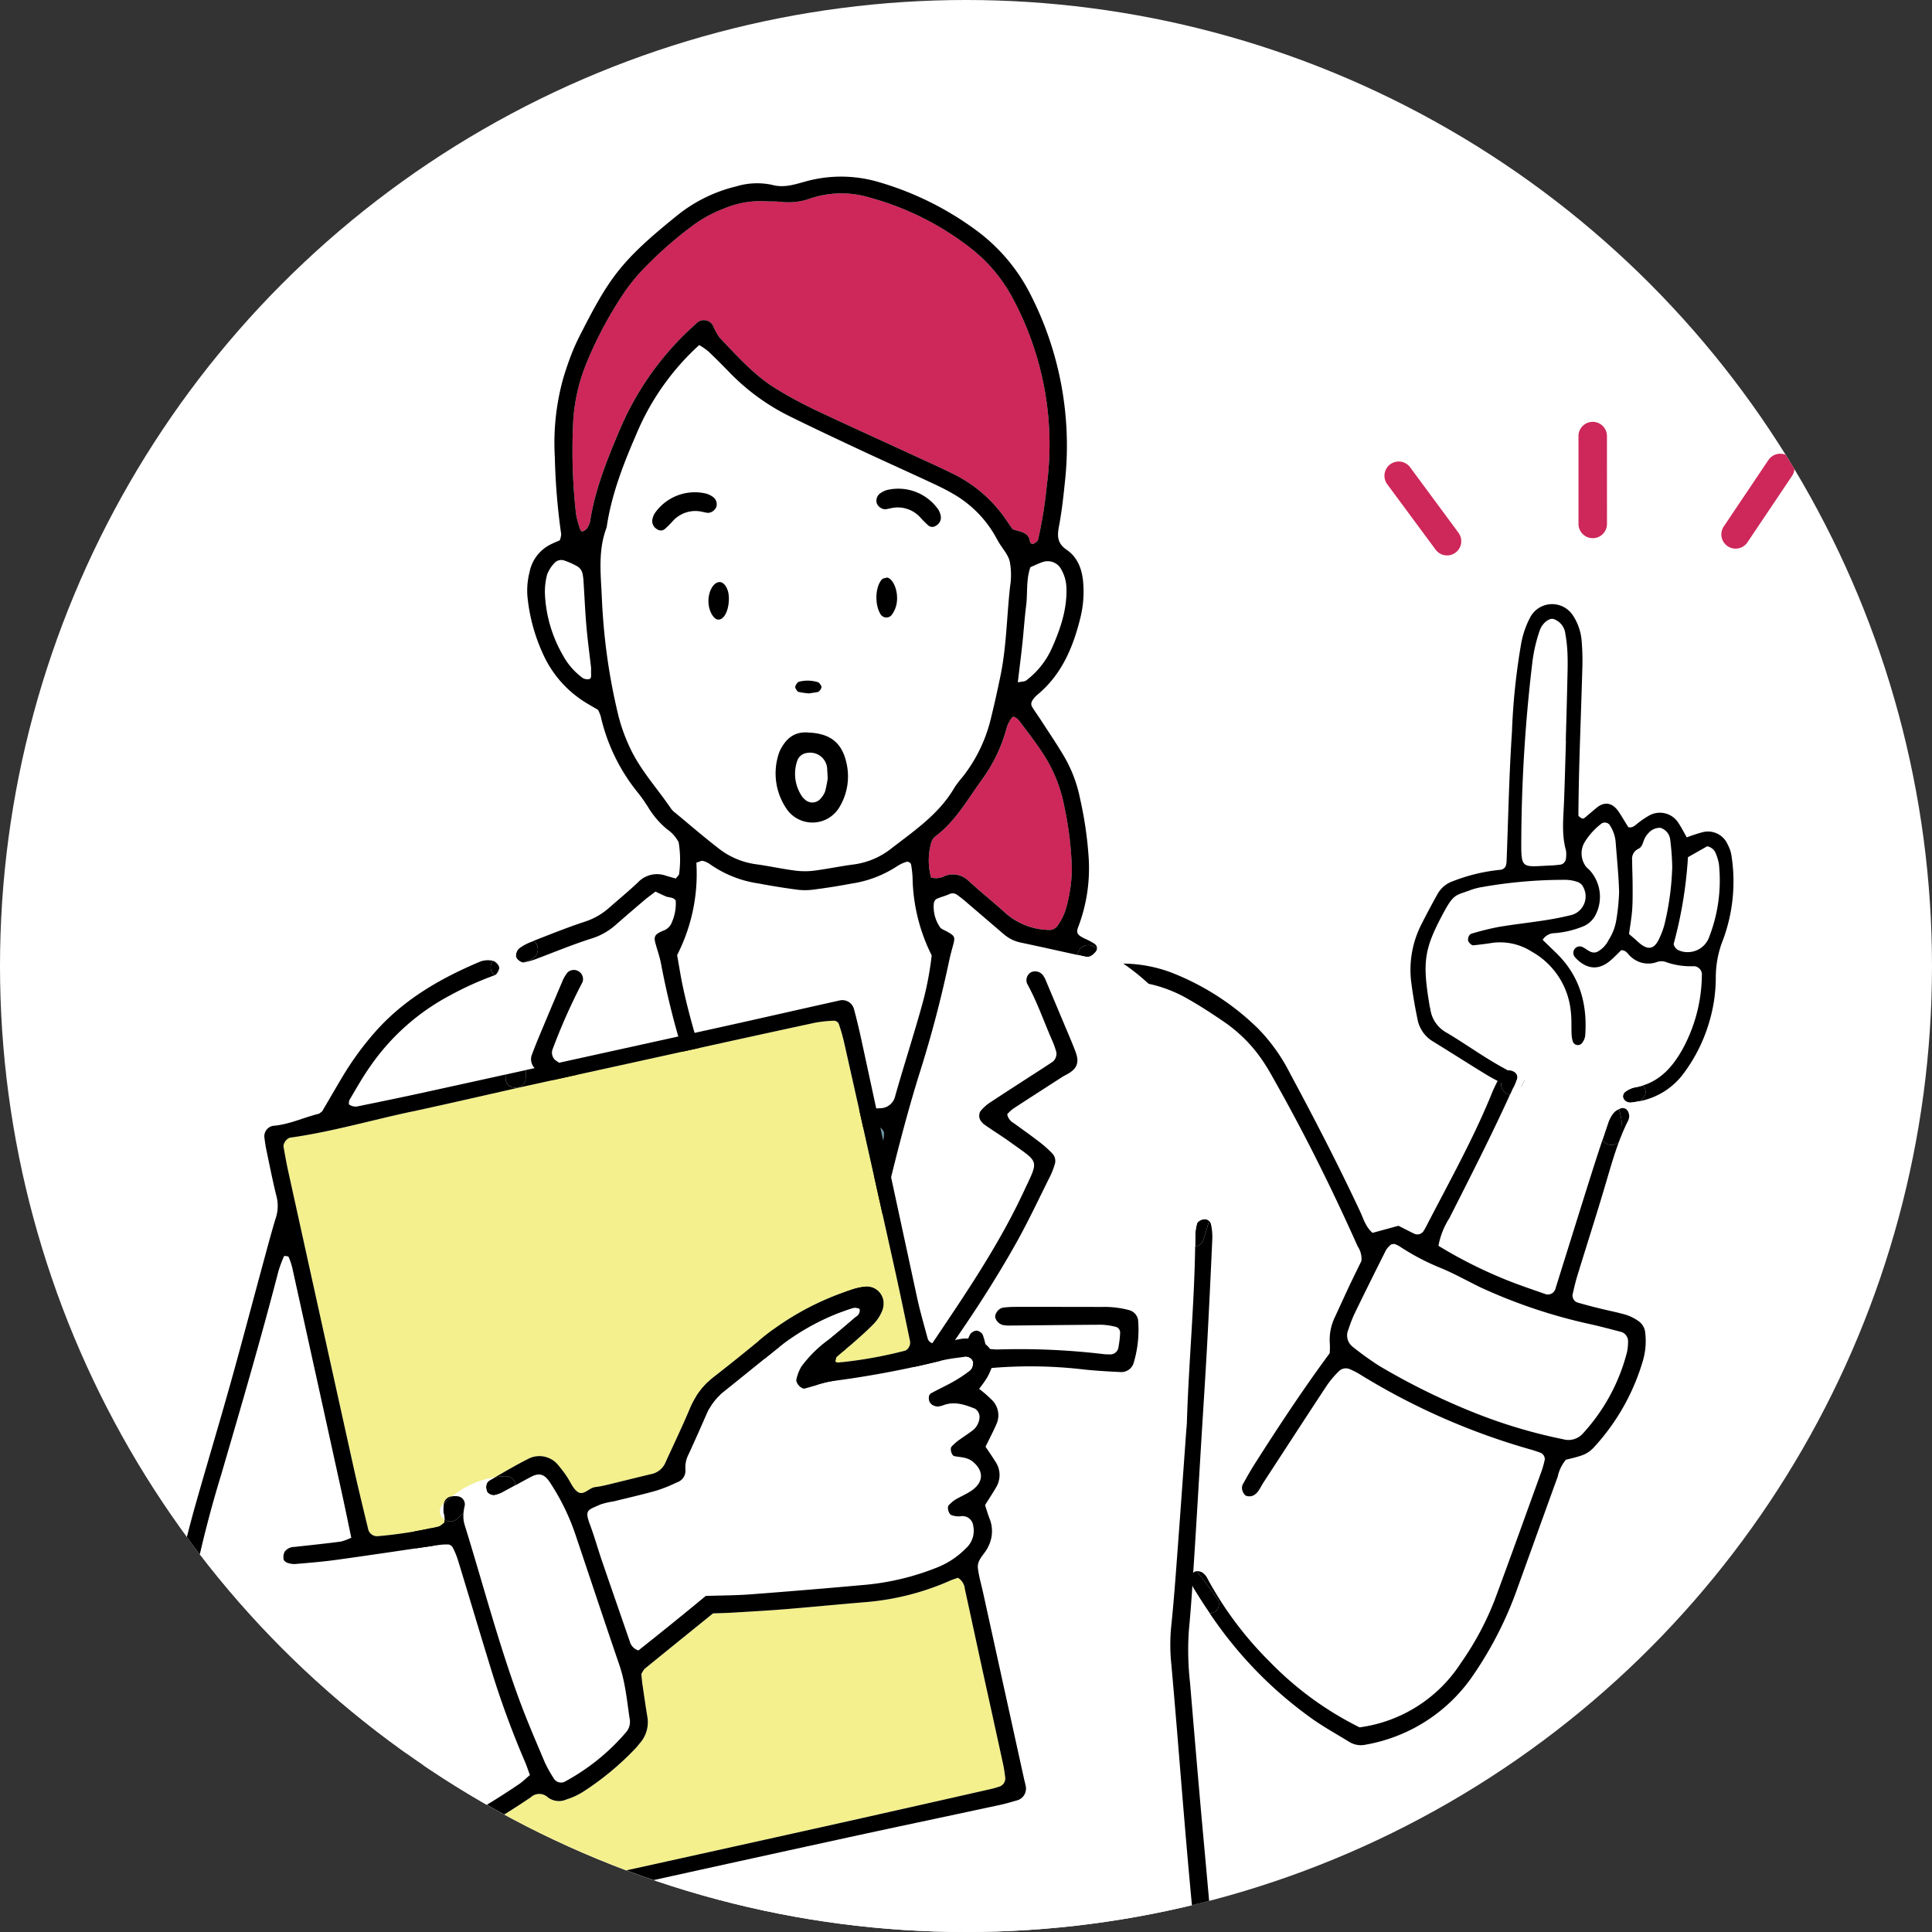 <svg xmlns="http://www.w3.org/2000/svg" xmlns:xlink="http://www.w3.org/1999/xlink" width="350" height="350" viewBox="0 0 350 350">
  <rect x="0" y="0" width="350" height="350" fill="#333333" stroke="none"/>
  <defs>
    <clipPath id="clip-path">
      <circle id="楕円形_19" data-name="楕円形 19" cx="175" cy="175" r="175" transform="translate(363 12211)" fill="#fff"/>
    </clipPath>
    <clipPath id="clip-path-2">
      <rect id="長方形_324" data-name="長方形 324" width="397.003" height="357.132" fill="none"/>
    </clipPath>
    <clipPath id="clip-path-3">
      <rect id="長方形_359" data-name="長方形 359" width="296.791" height="510.306" fill="none"/>
    </clipPath>
  </defs>
  <g id="reserve_enquete_item_03" transform="translate(-363 -12211)" clip-path="url(#clip-path)">
    <circle id="楕円形_18" data-name="楕円形 18" cx="175" cy="175" r="175" transform="translate(363 12211)" fill="#fff"/>
    <g id="グループ_322" data-name="グループ 322" transform="translate(328.5 12207.434)">
      <g id="グループ_321" data-name="グループ 321" clip-path="url(#clip-path-2)">
        <g id="グループ_340" data-name="グループ 340" transform="translate(62.792 35.566)">
          <g id="グループ_339" data-name="グループ 339" clip-path="url(#clip-path-3)">
            <path id="パス_200493" data-name="パス 200493" d="M158.782,69.61a28.267,28.267,0,0,1-1.741,13.235,4.111,4.111,0,0,1-3.81,2.782,3.82,3.82,0,0,1-1.9-.413c-.36-.177-.811-.847-.717-1.146a77.574,77.574,0,0,0,2.568-15.639c1.267-.712,2.4-1.358,3.481-1.972A2.064,2.064,0,0,1,158.2,67.7a9.044,9.044,0,0,1,.579,1.906" transform="translate(124.317 54.859)" fill="#fff"/>
            <path id="パス_200494" data-name="パス 200494" d="M149.662,65.607a2.753,2.753,0,0,1,2.191-.98,2.531,2.531,0,0,1,1.773,2.156,45.323,45.323,0,0,1,.365,4.967,50.077,50.077,0,0,1-1.4,10.361,13.4,13.4,0,0,1-.847,2.337c-.96,2.289-2.185,2.5-4.065.737-.475-.445-.975-.852-1.51-1.322.2-1.479.456-2.941.566-4.412.1-1.493.078-3,.078-4.487s-.078-3-.086-4.494a1.974,1.974,0,0,1,1.108-2.026c.67-.31.8-.986,1.042-1.6a3.639,3.639,0,0,1,.785-1.236" transform="translate(120.658 53.341)" fill="#fff"/>
            <path id="パス_200495" data-name="パス 200495" d="M143.456,86.921a1.153,1.153,0,0,0-.036,1.515l-2.375.33c-.316-.354-.65-.706-1-1.048-.827-.8-1.648-1.6-2.448-2.369a2.566,2.566,0,0,1,2.192-1.21,17.319,17.319,0,0,0,5.321-1.3,4.474,4.474,0,0,0,2.1-2.057,7.169,7.169,0,0,0-.967-7.9c-.316-.378-.792-.67-1-1.1a3.993,3.993,0,0,1,.049-4.268,12.406,12.406,0,0,1,3.038-3.28,1.135,1.135,0,0,1,1.327.2,6.455,6.455,0,0,1,1.168,3.257c.232,3,.542,5.984.621,8.985a36.692,36.692,0,0,1-.487,4.967,9.336,9.336,0,0,1-1.4,3.713,4.862,4.862,0,0,1-2.034,2.15c-1.1.506-1.846-.464-2.714-.853a1.122,1.122,0,0,0-1.353.274" transform="translate(113.579 52.912)" fill="#fff"/>
            <path id="パス_200496" data-name="パス 200496" d="M143.861,50.471c.055,1.663-.005,3.33-.042,4.993-.078,3.5-.184,6.993-.274,10.489l.029.005c-.11,3.658-.206,7.324-.347,10.982-.11,2.99-.48,5.978.36,8.938a5.555,5.555,0,0,1-.018,1.484,1.25,1.25,0,0,1-.894,1.035c-.493.055-.993.128-1.486.152-5.887.245-5.752.975-5.7-5.392a281.919,281.919,0,0,1,2-31.389,27.754,27.754,0,0,1,1.351-5.82c.438-1.272,1.731-2.295,2.515-2.021a3.185,3.185,0,0,1,2.1,2.581,25.31,25.31,0,0,1,.414,3.963" transform="translate(111.829 36.223)" fill="#fff"/>
            <path id="パス_200497" data-name="パス 200497" d="M154.889,98.07c.4-5.3-.761-10.057-4.255-14l2.373-.329a1.457,1.457,0,0,0,.2.245c1.977,2.026,4.127,2.2,6.19.462.748-.633,1.424-1.351,2.028-1.937.973.044,1.2.774,1.692,1.157a4.62,4.62,0,0,0,4.644,1.041,2.492,2.492,0,0,1,1.93.026,13.525,13.525,0,0,0,4.925.686,1.527,1.527,0,0,1,1.406,1.712,28.489,28.489,0,0,1-3.541,13.4c-1.7,3.019-3.837,5.449-7.112,6.49a1.823,1.823,0,0,0-2.691-.2c-5,4.633-12.583,3-17.506-.913a1.883,1.883,0,0,0-1.645-.378c-4.938-2.065-9.155-5.334-13.709-8.043a5.74,5.74,0,0,1-2.988-4.339c-.026-.164-.091-.323-.117-.487-1.345-8.03-1.022-10.312,2.472-16.838,1.984-3.713,2.326-3.173,5.144-4.268a11.734,11.734,0,0,1,1.942-.475,85.361,85.361,0,0,1,14.94-1.3,6.859,6.859,0,0,1,2.435.438,1.943,1.943,0,0,1,.973,1.042,3.5,3.5,0,0,1-2.081,4.858c-1.619.407-3.258.73-4.9.986-2.8.438-5.624.737-8.419,1.212a49.243,49.243,0,0,0-4.839,1.192c-.542.146-.694.652-.712,1.168-.007.378.626,1.006.978.969,1.152-.135,2.309-.256,3.447-.451a10.643,10.643,0,0,1,7.147,1.614,13.915,13.915,0,0,1,7.055,10.927c.159,1.32.073,2.665.133,4a4.684,4.684,0,0,0,.27,1.449.972.972,0,0,0,1.581.219,2.729,2.729,0,0,0,.61-1.34" transform="translate(103.993 57.605)" fill="#fff"/>
            <path id="パス_200498" data-name="パス 200498" d="M148.557,93.043q-.75.156-1.533.25a1.512,1.512,0,0,1-.938-.237,1.212,1.212,0,0,1-.511-.75,1.05,1.05,0,0,1,.287-.863,4.569,4.569,0,0,1,1.752-.876,11.618,11.618,0,0,0,1.588-.378,1.636,1.636,0,0,1-.11,2.38c-.175.164-.358.323-.535.475" transform="translate(120.162 74.448)"/>
            <path id="パス_200499" data-name="パス 200499" d="M137.947,89.771c4.925,3.914,12.51,5.546,17.508.913a1.825,1.825,0,0,1,2.691.2,11.161,11.161,0,0,1-1.588.378,4.6,4.6,0,0,0-1.754.876,1.052,1.052,0,0,0-.287.865,1.208,1.208,0,0,0,.511.748,1.515,1.515,0,0,0,.938.237c.524-.06,1.035-.146,1.533-.25-6.55,5.528-15.778,3.666-22.134-1.387a1.5,1.5,0,0,1-.633-1.157c.354.018.73-.005,1.084,0,.517.013,1.035-.486.936-.918-.073-.3-.164-.761-.371-.847-.026-.011-.055-.024-.08-.036a1.887,1.887,0,0,1,1.645.378" transform="translate(111.218 73.749)" fill="#fff"/>
            <path id="パス_200500" data-name="パス 200500" d="M136.754,90.254c.1.433-.42.931-.938.92-.352-.007-.73.018-1.083,0a2,2,0,0,1,1.57-1.8c.024.013.055.026.078.038.208.084.3.546.372.845" transform="translate(111.218 73.773)"/>
            <path id="パス_200501" data-name="パス 200501" d="M180.338,89.443a9.044,9.044,0,0,0-.579-1.906,2.064,2.064,0,0,0-1.541-1.247c-1.083.613-2.216,1.26-3.481,1.972a77.451,77.451,0,0,1-2.57,15.639c-.091.3.36.969.719,1.145a3.815,3.815,0,0,0,1.9.414,4.112,4.112,0,0,0,3.812-2.782,28.267,28.267,0,0,0,1.741-13.235m-15.714-.657c.007,1.5.08,3,.086,4.493s.026,3-.078,4.487c-.11,1.473-.372,2.934-.568,4.414.537.467,1.037.876,1.511,1.32,1.88,1.765,3.1,1.553,4.065-.736a13.477,13.477,0,0,0,.847-2.338,50.2,50.2,0,0,0,1.4-10.361,45.357,45.357,0,0,0-.365-4.967,2.533,2.533,0,0,0-1.773-2.156,2.753,2.753,0,0,0-2.191.98,3.647,3.647,0,0,0-.785,1.236c-.245.615-.372,1.291-1.042,1.6a1.978,1.978,0,0,0-1.108,2.028m-12.108-41.08a3.187,3.187,0,0,0-2.1-2.581c-.785-.274-2.076.75-2.514,2.023a27.6,27.6,0,0,0-1.353,5.818,281.952,281.952,0,0,0-2,31.389c-.049,6.367-.183,5.637,5.7,5.392.493-.024.993-.095,1.486-.152a1.25,1.25,0,0,0,.894-1.033,5.569,5.569,0,0,0,.018-1.486c-.84-2.959-.469-5.947-.36-8.938.141-3.658.237-7.324.347-10.982l-.029-.005c.091-3.494.2-6.99.274-10.489.037-1.661.1-3.33.042-4.993a25.31,25.31,0,0,0-.414-3.963M141.876,89.1c.31-7.829.451-15.675.975-23.5A119.641,119.641,0,0,1,144.5,49.679a16.4,16.4,0,0,1,1.583-4.719,4.494,4.494,0,0,1,7.817-.493,9.824,9.824,0,0,1,1.585,4.688,43.033,43.033,0,0,1,.128,4.5c-.153,5.675-.372,11.342-.537,17.015q-.145,5-.188,10c0,.2.4.42.639.573a.493.493,0,0,0,.444-.068c.774-.626,1.512-1.3,2.289-1.917,1.376-1.1,2.758-.873,3.835.639.391.54.719,1.124,1.072,1.685l.761,1.243c.8.194,1.223-.341,1.729-.719a17.035,17.035,0,0,1,2.057-1.393A3.971,3.971,0,0,1,173,82.041c.542.816.986,1.692,1.522,2.636a27.6,27.6,0,0,1,2.879-.944,3.89,3.89,0,0,1,4.542,2.253,6.193,6.193,0,0,1,.657,1.869,30.424,30.424,0,0,1-1.473,15.279,18.4,18.4,0,0,0-1.345,6.776,28.475,28.475,0,0,1-1.1,7.908,29.251,29.251,0,0,1-4.865,9.794,12.916,12.916,0,0,1-7.859,4.854c.177-.153.358-.312.535-.476a1.636,1.636,0,0,0,.11-2.38c3.275-1.041,5.413-3.47,7.112-6.49a28.489,28.489,0,0,0,3.541-13.4,1.526,1.526,0,0,0-1.406-1.71,13.487,13.487,0,0,1-4.925-.688,2.492,2.492,0,0,0-1.93-.024,4.624,4.624,0,0,1-4.644-1.041c-.495-.385-.719-1.115-1.694-1.157-.6.584-1.278,1.3-2.026,1.935-2.063,1.742-4.213,1.564-6.192-.462a1.609,1.609,0,0,1-.2-.243,1.155,1.155,0,0,1,.036-1.517,1.122,1.122,0,0,1,1.353-.274c.869.391,1.612,1.358,2.714.853a4.857,4.857,0,0,0,2.034-2.149,9.385,9.385,0,0,0,1.4-3.715,36.955,36.955,0,0,0,.486-4.967c-.078-3-.389-5.989-.621-8.985a6.455,6.455,0,0,0-1.168-3.257,1.138,1.138,0,0,0-1.327-.2,12.385,12.385,0,0,0-3.038,3.282,3.99,3.99,0,0,0-.049,4.266c.208.427.683.719,1,1.1a7.166,7.166,0,0,1,.967,7.9,4.457,4.457,0,0,1-2.1,2.057,17.267,17.267,0,0,1-5.321,1.3,2.558,2.558,0,0,0-2.191,1.212c.8.772,1.619,1.57,2.446,2.368.354.341.688.694,1,1.048,3.5,3.938,4.659,8.7,4.257,13.994a2.739,2.739,0,0,1-.61,1.34.971.971,0,0,1-1.583-.219,4.736,4.736,0,0,1-.268-1.449c-.06-1.333.026-2.678-.133-4a13.919,13.919,0,0,0-7.055-10.927,10.644,10.644,0,0,0-7.147-1.612c-1.139.193-2.295.316-3.447.449-.352.037-.986-.59-.98-.967.018-.517.172-1.022.714-1.168a49.253,49.253,0,0,1,4.839-1.194c2.793-.475,5.619-.772,8.419-1.212,1.643-.256,3.282-.577,4.9-.986a3.5,3.5,0,0,0,2.083-4.858,1.935,1.935,0,0,0-.975-1.041,6.8,6.8,0,0,0-2.435-.438,85.353,85.353,0,0,0-14.938,1.3,11.74,11.74,0,0,0-1.942.476c-2.819,1.1-3.16.553-5.144,4.266-3.494,6.526-3.817,8.81-2.472,16.838.024.164.091.323.115.487a5.747,5.747,0,0,0,2.99,4.341c4.553,2.709,8.771,5.978,13.709,8.041a2,2,0,0,0-1.572,1.8,2.454,2.454,0,0,1-.863-.164,31.923,31.923,0,0,1-4.012-2.032c-3.275-1.992-6.5-4.073-9.77-6.077a5.929,5.929,0,0,1-2.787-3.981c-.445-2.118-.816-4.261-1.1-6.409a18.113,18.113,0,0,1,1.736-10.7q1.459-2.894,3.05-5.736a5.056,5.056,0,0,1,2.654-2.178,32.017,32.017,0,0,1,8.717-2.094,1.148,1.148,0,0,0,.991-.951,1.876,1.876,0,0,0,.068-.5" transform="translate(102.76 35.025)"/>
            <path id="パス_200502" data-name="パス 200502" d="M156.969,101.548q-1.134,3.417-2.222,6.851c-2.107,6.676-4.182,13.361-6.278,20.044a1.429,1.429,0,0,1-1.94,1.011c-2.667-.944-5.371-1.833-7.97-2.939a83.291,83.291,0,0,1-11.3-5.77,13.823,13.823,0,0,1,1.972-5c3.75-7.411,7.53-14.8,10.971-22.357a1.533,1.533,0,0,0,1.776-.889c.688-1.382,1.376-2.755,2.065-4.131,6.015,2.183,13.3,4.788,12.8,12.34a1.7,1.7,0,0,0,.133.838" transform="translate(105.046 72.947)" fill="#fff"/>
            <path id="パス_200503" data-name="パス 200503" d="M126.778,105.932a4.057,4.057,0,0,1,.9.42,42,42,0,0,0,7.444,3.914c2.459,1.017,4.792,2.333,7.183,3.5a96.664,96.664,0,0,0,20.339,6.776c1.778.413,3.549.882,5.321,1.351a1.815,1.815,0,0,1,1.108,1.528,10.39,10.39,0,0,1-.164,1.984,34.347,34.347,0,0,1-7.975,14.8,3.508,3.508,0,0,1-3.622,1.09A93.112,93.112,0,0,1,142,136.8a123.094,123.094,0,0,1-17.948-8.755,55.481,55.481,0,0,1-4.863-3.488,2.6,2.6,0,0,1-.772-3.158,26.066,26.066,0,0,1,1.077-2.795q2.84-5.843,5.765-11.647a4.3,4.3,0,0,1,.913-.973c.292-.031.469-.1.6-.055" transform="translate(97.573 87.43)" fill="#fff"/>
            <path id="パス_200504" data-name="パス 200504" d="M176.023,165.285a1.29,1.29,0,0,1,.706,1.194c-.164.639-.292,1.3-.518,1.917-2.835,7.84-5.648,15.688-8.547,23.5a53.733,53.733,0,0,1-6.13,11.438,25.912,25.912,0,0,1-18.361,11.67,59.448,59.448,0,0,1-16.181-11.793,64.274,64.274,0,0,1-11.371-15.157,2.671,2.671,0,0,0-.957-1.114,2.124,2.124,0,0,0-.967-.239c-7.4-9.733-15.438-19.127-18.538-31.23-2.9-11.3-2.72-23.472-3.682-35.076C91,114.635,87.5,77.33,99.818,82.109c1.546.6,2.47-.975,2.123-2.253a24.092,24.092,0,0,1,10.137,3.2c2.326,1.3,4.547,2.789,6.751,4.286a26.516,26.516,0,0,1,7.214,7.561c.73,1.114,1.364,2.289,2.015,3.452,5.4,9.606,10.281,19.461,14.768,29.525a4,4,0,0,1,.67,2.641c-.6,1.236-1.345,2.722-2.057,4.224-.926,1.961-1.815,3.934-2.727,5.9a9.416,9.416,0,0,0-.938,4.852,13.013,13.013,0,0,1-.024,1.729c-4.925,6.667-9.321,13.355-13.618,20.108-.719,1.126-1.364,2.295-2.015,3.457a1.56,1.56,0,0,0-.256.949,2.051,2.051,0,0,0,.621,1.249,1.7,1.7,0,0,0,1.4.018c.949-.451,1.3-1.479,1.833-2.307,3.828-5.862,7.64-11.749,11.493-17.594a17.6,17.6,0,0,1,2.247-2.66,1.79,1.79,0,0,1,1.875-.36,14.17,14.17,0,0,1,2.2,1.157,122.848,122.848,0,0,0,30.589,13.412c.646.175,1.274.407,1.9.626" transform="translate(74.834 65.919)" fill="#fff"/>
            <path id="パス_200505" data-name="パス 200505" d="M145.717,97.15a12.169,12.169,0,0,0-.553-4.524c.084-.036.164-.066.248-.1a1.049,1.049,0,0,1,1.316.371,2.046,2.046,0,0,1,.292.9,2.017,2.017,0,0,1-.214.957c-.4.785-.761,1.583-1.09,2.391" transform="translate(119.829 76.31)"/>
            <path id="パス_200506" data-name="パス 200506" d="M145.717,95.022c-.005.062-.005.128-.013.2a1.824,1.824,0,0,1-.54,1.212c.17-.476.352-.944.553-1.407" transform="translate(119.829 78.438)" fill="#fff"/>
            <path id="パス_200507" data-name="パス 200507" d="M146.51,92.545a12.164,12.164,0,0,1,.553,4.524c-.2.462-.383.931-.553,1.406a1.9,1.9,0,0,1-2.977-.371c.347-1.042.694-2.088,1.048-3.129a5.946,5.946,0,0,1,.949-1.747,2.445,2.445,0,0,1,.98-.683" transform="translate(118.483 76.393)"/>
            <path id="パス_200508" data-name="パス 200508" d="M138.425,90.228q-1.032,2.065-2.063,4.133a1.538,1.538,0,0,1-1.778.889c.164-.334.316-.675.467-1.017a12.832,12.832,0,0,0,.787-1.825,1.105,1.105,0,0,0-.464-1.3,1.937,1.937,0,0,0-1.32-.285c.633-1.26,1.26-2.526,1.893-3.786a1.805,1.805,0,0,1,2.063-.842c6.435,2.4,14.184,5.126,16.322,11.652a2.463,2.463,0,0,0-.98.683,5.968,5.968,0,0,0-.949,1.747c-.352,1.041-.7,2.088-1.048,3.129a1.745,1.745,0,0,1-.133-.84c.506-7.55-6.782-10.155-12.8-12.34" transform="translate(110.659 71.087)" fill="#fff"/>
            <path id="パス_200509" data-name="パス 200509" d="M135.855,88.993a1.1,1.1,0,0,1,.462,1.3,12.842,12.842,0,0,1-.785,1.827c-.152.341-.3.681-.467,1.017a1.925,1.925,0,0,1-1.376-2.733c.279-.568.566-1.128.845-1.694a1.942,1.942,0,0,1,1.322.287" transform="translate(110.181 73.206)"/>
            <path id="パス_200510" data-name="パス 200510" d="M107.481,143.416a1.678,1.678,0,0,1-1.364,2.63c-1-1.455-1.961-2.954-2.886-4.458a3.941,3.941,0,0,1-.56-1.88,1.621,1.621,0,0,1,.688-1.229,1.085,1.085,0,0,1,.42-.091c1.261,1.661,2.5,3.33,3.7,5.027" transform="translate(84.752 114.236)"/>
            <path id="パス_200511" data-name="パス 200511" d="M144.808,129.919q-2.922,5.8-5.767,11.647a25.921,25.921,0,0,0-1.077,2.795,2.6,2.6,0,0,0,.774,3.158,55.484,55.484,0,0,0,4.863,3.488,123.188,123.188,0,0,0,17.948,8.755,93.057,93.057,0,0,0,15.31,4.5,3.508,3.508,0,0,0,3.622-1.09,34.344,34.344,0,0,0,7.974-14.8,10.244,10.244,0,0,0,.164-1.984,1.808,1.808,0,0,0-1.108-1.528c-1.771-.469-3.541-.938-5.319-1.351a96.63,96.63,0,0,1-20.339-6.776c-2.393-1.168-4.724-2.484-7.183-3.5a42.022,42.022,0,0,1-7.446-3.914,4.044,4.044,0,0,0-.9-.42c-.133-.049-.31.024-.6.055a4.26,4.26,0,0,0-.913.973M96.362,78.1a25.49,25.49,0,0,1,9.332,1.546,46.528,46.528,0,0,1,15.883,10.2,32.686,32.686,0,0,1,5.794,8.116c4.427,8.224,8.713,16.521,12.682,24.983.628,1.333,1,2.837,2.282,3.927,1.559-.425,3.142-.858,4.688-1.278.951.475,1.838.936,2.735,1.375a1.365,1.365,0,0,0,1.76-.334c.175-.287.352-.566.5-.865,4.127-8,8.547-15.858,11.944-24.222.438-1.077.98-2.112,1.517-3.147a3.387,3.387,0,0,1,.668-.717.934.934,0,0,1,.537-.245c-.281.566-.566,1.126-.847,1.692a1.926,1.926,0,0,0,1.376,2.733c-3.439,7.556-7.22,14.947-10.969,22.355a13.837,13.837,0,0,0-1.973,5,82.892,82.892,0,0,0,11.305,5.77c2.6,1.108,5.3,2,7.97,2.941a1.429,1.429,0,0,0,1.94-1.011c2.094-6.683,4.171-13.368,6.278-20.046q1.084-3.434,2.222-6.849a1.9,1.9,0,0,0,2.975.372c-.918,2.452-1.625,4.973-2.373,7.494-1.65,5.6-3.441,11.152-5.151,16.734-.34,1.108-.6,2.247-.858,3.384a1.339,1.339,0,0,0,.988,1.522c1.278.36,2.568.706,3.865,1.022,1.614.4,3.257.714,4.858,1.181a8.189,8.189,0,0,1,2.205,1.121,2.823,2.823,0,0,1,1.229,2.088,12.631,12.631,0,0,1-.378,4.96,39.462,39.462,0,0,1-8.37,15.221c-1.559,1.807-2.125,2.015-5.619,2.85a7.179,7.179,0,0,0-1.491,3.1c-2.453,6.732-4.865,13.49-7.306,20.23a67.382,67.382,0,0,1-7.908,15.571A29.765,29.765,0,0,1,141.044,219.6a4,4,0,0,1-2.9-.493c-2.13-1.309-4.321-2.526-6.38-3.939a73.76,73.76,0,0,1-18.244-18.377c-.232-.323-.456-.652-.683-.98a1.678,1.678,0,0,0,1.364-2.63c-1.2-1.7-2.441-3.366-3.7-5.029a2.13,2.13,0,0,1,.967.239,2.684,2.684,0,0,1,.957,1.114A64.271,64.271,0,0,0,123.8,204.665a59.452,59.452,0,0,0,16.181,11.791,25.916,25.916,0,0,0,18.361-11.67,53.691,53.691,0,0,0,6.13-11.438c2.9-7.817,5.71-15.664,8.547-23.5a19.778,19.778,0,0,0,.517-1.917,1.289,1.289,0,0,0-.7-1.194c-.626-.219-1.254-.451-1.9-.626a122.82,122.82,0,0,1-30.589-13.412,14.09,14.09,0,0,0-2.2-1.156,1.789,1.789,0,0,0-1.875.358,17.587,17.587,0,0,0-2.247,2.66c-3.854,5.845-7.665,11.732-11.493,17.594-.537.829-.884,1.857-1.833,2.307a1.7,1.7,0,0,1-1.4-.018,2.051,2.051,0,0,1-.621-1.249,1.563,1.563,0,0,1,.256-.949c.652-1.163,1.3-2.331,2.015-3.457,4.3-6.751,8.693-13.441,13.616-20.108a12.969,12.969,0,0,0,.026-1.729,9.4,9.4,0,0,1,.938-4.852c.913-1.966,1.8-3.939,2.727-5.9.712-1.5,1.453-2.99,2.057-4.226a4,4,0,0,0-.67-2.641c-4.487-10.064-9.37-19.92-14.768-29.525-.652-1.163-1.285-2.338-2.015-3.452a26.565,26.565,0,0,0-7.214-7.561c-2.2-1.5-4.427-2.983-6.751-4.286a24.126,24.126,0,0,0-10.137-3.2,1.869,1.869,0,0,0-1.157-1.272,10.548,10.548,0,0,0-3.067-.736,1.392,1.392,0,0,1,.869-.98,2.211,2.211,0,0,1,.969-.214" transform="translate(78.027 64.47)"/>
            <path id="パス_200512" data-name="パス 200512" d="M97.6,79.492a1.873,1.873,0,0,1,1.157,1.272c-.263-.018-.524-.037-.792-.044a19.905,19.905,0,0,1-2.472-.3,1.687,1.687,0,0,1-.98-1.552.384.384,0,0,1,.018-.111,10.552,10.552,0,0,1,3.069.737" transform="translate(78.018 65.01)"/>
            <path id="パス_200513" data-name="パス 200513" d="M115.9,194.5c-9.277-13.118-20.632-24.691-23.45-41.135-1.972-11.486-2.391-23.375-3.2-35.009-.506-7.256-3.341-40.63,10.119-39.589a.328.328,0,0,0-.018.11,1.685,1.685,0,0,0,.98,1.553,19.863,19.863,0,0,0,2.472.3c.268.007.529.026.79.044.347,1.278-.577,2.855-2.123,2.253-12.316-4.779-8.823,32.526-8.341,38.291.96,11.6.785,23.771,3.682,35.076,3.1,12.1,11.135,21.495,18.538,31.23a1.078,1.078,0,0,0-.42.091,1.627,1.627,0,0,0-.688,1.23,3.927,3.927,0,0,0,.56,1.88c.926,1.5,1.88,3,2.884,4.456a1.836,1.836,0,0,1-1.789-.785" transform="translate(73.184 64.999)" fill="#fff"/>
            <path id="パス_200514" data-name="パス 200514" d="M79.645,82.406a3.379,3.379,0,0,1-2.557.3,11.842,11.842,0,0,1,.007-6.234,2.318,2.318,0,0,1,.809-1.236c3.689-2.769,5.856-6.787,8.51-10.392A28.164,28.164,0,0,0,90.852,55.4a6.991,6.991,0,0,1,.949-1.71.424.424,0,0,1,.4-.055,2.588,2.588,0,0,1,.785.584c1.491,2.008,3.045,3.969,4.4,6.062a26.4,26.4,0,0,1,3.879,9.686,60.756,60.756,0,0,1,1.338,11.4,27.594,27.594,0,0,1-1.181,7.371,10.535,10.535,0,0,1-1.364,2.643,1.778,1.778,0,0,1-1.7.827,12.16,12.16,0,0,1-7.738-3.019c-1.6-1.46-3.275-2.837-4.912-4.255-.628-.548-1.241-1.1-1.864-1.661a4.058,4.058,0,0,0-4.188-.865" transform="translate(63.29 44.254)" fill="#ce275a"/>
            <path id="パス_200515" data-name="パス 200515" d="M124.21,64.763c-.232-1.815-1.778-1.754-3.136-2.258-.3-.427-.686-.962-1.051-1.51a24.844,24.844,0,0,0-10.113-8.706c-2.391-1.176-4.832-2.265-7.249-3.379-5.905-2.722-11.829-5.4-17.7-8.182-2.258-1.066-4.443-2.3-6.581-3.585-4.06-2.435-7.16-5.973-10.385-9.345A10.375,10.375,0,0,1,66.8,25.625a1.887,1.887,0,0,0-2.959-.493c-.128.1-.237.232-.358.347a53.494,53.494,0,0,0-13.393,18.5c-2.349,5.528-4.639,11.079-5.582,17.075a3.452,3.452,0,0,1-.6,1.34,1.9,1.9,0,0,1-.816.5c-.06.031-.3-.175-.341-.31a15.884,15.884,0,0,1-.785-2.855,103.543,103.543,0,0,1-.5-16.99,32.838,32.838,0,0,1,2.526-10.659,70.985,70.985,0,0,1,6.325-11.909,34.47,34.47,0,0,1,3.043-3.963,70.838,70.838,0,0,1,9.673-8.675,23.084,23.084,0,0,1,5.686-3.116,16.986,16.986,0,0,1,7.316-1.345c.993.06,2,.005,2.99.11a11.716,11.716,0,0,0,5.3-.573,17.732,17.732,0,0,1,10.831-.2,51.938,51.938,0,0,1,18.22,9.1,28.369,28.369,0,0,1,7.921,9.545,55.9,55.9,0,0,1,5.966,33.446,77.293,77.293,0,0,1-1.583,9.869c-.073.267-.4.5-.657.668a.506.506,0,0,1-.811-.279" transform="translate(34.095 1.374)" fill="#ce275a"/>
            <path id="パス_200516" data-name="パス 200516" d="M89.254,258.8c.7-3.434,1.382-6.873,2.112-10.3.049-.225.433-.383.688-.6a13.205,13.205,0,0,1,.4,4.969c-.177,9.679-.42,19.365-.61,29.043-.1,5-.12,10.015-.17,15.018-.005.451.8,1.218,1.333,1.314a.9.9,0,0,0,.141.013l.024.553c-1.15.049-2.3.122-3.45.2-17.6,1.243-36.46,5.9-53.749.438a11.208,11.208,0,0,0,.652-2.428c.133-1.6-1.51-2.1-2.636-1.522-.219-1.3-.462-2.592-.675-3.89-1.742-10.537-3.384-21.088-5.783-31.5-.073-.321-.117-.65-.164-.986-.11-.736.79-1.765,1.479-1.667.657.1,1.316.206,1.961.365,2.43.6,4.827,1.333,7.28,1.8a221.006,221.006,0,0,0,30.257,3.921c5,.256,10,.566,15,.863a7.865,7.865,0,0,1,1.972.274c1.851.6,2.733.109,3.129-1.961.25-1.309.548-2.612.816-3.914" transform="translate(22.578 204.629)" fill="#717071"/>
            <path id="パス_200517" data-name="パス 200517" d="M122.832,301.033c-19.808.6-39.626-1.966-59.416-1l-.024-.555a1.778,1.778,0,0,0,1.411-1.022,9.836,9.836,0,0,0,.4-3.945c.062-5.509.08-11.019.141-16.528q.164-14.017.354-28.047c.011-1.163,0-2.324,0-3.536.31.1.559.115.6.219a12.7,12.7,0,0,1,.869,2.32c.506,2.453.915,4.923,1.376,7.384.5,2.618.98,5.246,1.553,7.853.376,1.74,1.114,2.2,2.806,2.008,1.322-.151,2.647-.341,3.976-.4q12.766-.594,25.458-1.984a173.869,173.869,0,0,0,25.617-4.427c.639-.17,1.291-.261,1.942-.389.323-.068,1.041.584,1.03.933a16.536,16.536,0,0,1-.153,1.959c-1.559,8.364-3.153,16.723-4.706,25.087-.59,3.178-1.145,6.362-1.7,9.54a1.684,1.684,0,0,0-1.541,1.742Z" transform="translate(52.329 203.398)" fill="#717071"/>
            <path id="パス_200518" data-name="パス 200518" d="M69.842,144.1c-1.413-3.908-2.831-7.811-4.164-11.749-2.021-5.991-3.518-12.127-5.011-18.269-1.411-5.814-2.775-11.639-4.157-17.466-.073-.323-.1-.657-.146-.986A1.25,1.25,0,0,1,57.5,94.283c2.156.073,4.315.212,6.477.25,6.32.091,12.638.175,18.958-.159.493-.024,1,.005,1.491.018.347.005.913.7.889,1.059a6.072,6.072,0,0,1-.066.986c-2.138,8.718-4.257,17.442-6.46,26.141a129.411,129.411,0,0,1-5.21,16.121c-.677,1.7-1.188,3.465-1.827,5.175-.208.553-.329,1.236-1.126,1.455a6.666,6.666,0,0,1-.779-1.23" transform="translate(46.52 77.828)" fill="#709aaf"/>
            <path id="パス_200519" data-name="パス 200519" d="M45.5,59.465A12.215,12.215,0,0,1,41.9,55.411a24.385,24.385,0,0,1-3.324-11.318,12.309,12.309,0,0,1,.4-3.426,6.214,6.214,0,0,1,1.3-2.045,1.649,1.649,0,0,1,1.807-.487,13.544,13.544,0,0,1,2.265,1A2.071,2.071,0,0,1,45.428,40.7a9.612,9.612,0,0,1,.135.986c.183,2.808.3,5.619.54,8.426.232,2.636.591,5.259.842,7.452,0,.772-.007,1.1.005,1.429.005.42-.172.664-.555.646a1.74,1.74,0,0,1-.9-.177" transform="translate(31.844 31.407)" fill="#fff"/>
            <path id="パス_200520" data-name="パス 200520" d="M94.312,43.009c.133,3.914-1.108,7.481-2.667,10.982a15.014,15.014,0,0,1-4.595,5.759c-.33.256-.884.219-1.541.365.287-2.448.579-4.724.821-7.008.25-2.307.394-4.62.688-6.915.287-2.276-.044-4.633.767-6.94.761-.323,1.5-.7,2.271-.949A2.769,2.769,0,0,1,93.4,39.7a7.092,7.092,0,0,1,.913,3.311" transform="translate(70.586 31.499)" fill="#fff"/>
            <path id="パス_200521" data-name="パス 200521" d="M52.456,202.294a1.7,1.7,0,0,1,1.163,1.442q-.485,3.2-1,6.393a2.654,2.654,0,0,1-.164.469,1.67,1.67,0,0,1-1.51,1.082c-1-.018-2-.036-2.988-.11-1.656-.128-3.313-.3-4.969-.462a.205.205,0,0,1-.005.06l-18.41-1.314c-.329-.026-.663-.079-.991-.122a1.435,1.435,0,0,1-1.291-1.283c.152-2.484.323-4.969.542-7.446a1.515,1.515,0,0,1,1.807-1.291c2.156.2,4.3.42,6.459.628q9.187.857,18.373,1.71c.993.091,1.984.157,2.983.243" transform="translate(18.4 164.849)" fill="#fff"/>
            <path id="パス_200522" data-name="パス 200522" d="M118.743,200.542a25.838,25.838,0,0,1,.821,8.414c-.018.256-.365.555-.633.706a2.534,2.534,0,0,1-.967.206c-2.66.237-5.314.487-7.975.683-5.155.389-10.312.767-15.469,1.1a8.937,8.937,0,0,1-4.511-.329A27.314,27.314,0,0,1,88.658,204a1.616,1.616,0,0,1,1.48-1.668c.827-.117,1.654-.239,2.483-.276,7.671-.327,15.292-1.114,22.908-2.063a13.116,13.116,0,0,1,2.483-.031,1,1,0,0,1,.732.579" transform="translate(73.183 165.029)" fill="#fff"/>
            <path id="パス_200523" data-name="パス 200523" d="M82.534,116.584a1.591,1.591,0,0,0-1.09.584l-1.395-.949q1.427-2.092,2.8-4.2l3.184,1.522a1.19,1.19,0,0,0-.1.694,1.971,1.971,0,0,0,1.338,1.325,6.658,6.658,0,0,0,.98.111c5.65-.049,11.3-.122,16.955-.153a12.923,12.923,0,0,1,2.441.352,1.1,1.1,0,0,1,.907,1.048,18.336,18.336,0,0,1-.36,2.941,1.508,1.508,0,0,1-1.515,1.035c-.336-.024-.67.005-1-.036A128.435,128.435,0,0,0,86.253,120a17.062,17.062,0,0,1-1.953-.177,15.009,15.009,0,0,0-.633-2.49,1.512,1.512,0,0,0-1.132-.754" transform="translate(66.079 92.468)" fill="#fff"/>
            <path id="パス_200524" data-name="パス 200524" d="M30.71,130.254a1.968,1.968,0,0,0-.993.56c-3.377-8.5-4.43-17.667-1-26.5C32.59,94.351,42.044,87.7,51.657,83.8a.28.28,0,0,0,.073-.011,14.028,14.028,0,0,0,1.911-.506c3.434-1.278,6.825-2.7,10.314-3.812a11.845,11.845,0,0,0,4.321-2.386q2.64-2.311,5.308-4.571c.633-.537,1.3-1.011,2.015-1.564.675.316,1.267.6,1.864.863s1.356.091,1.807.767a8.412,8.412,0,0,1-.657,3.835,2.59,2.59,0,0,1-1.692,1.65c-1.48.633-1.637,1.064-1.327,2.222.347,1.291.816,2.557,1.041,3.866a146.347,146.347,0,0,0,4.133,16.484c1.637,5.6,3.246,11.208,4.719,16.845,1.26,4.839,2.318,9.735,3.457,14.6,1.742,7.475,3.567,14.927,6.02,22.209q2.073,6.164,4.164,12.322a6.648,6.648,0,0,0,.865,1.789,2.414,2.414,0,0,0,1.2.767,5.008,5.008,0,0,0,1.484.086c1.614-.018,2.18-.347,2.662-1.723.882-2.514,1.625-5.084,2.574-7.579a212.507,212.507,0,0,0,8.14-27.826c2.143-9.261,4.383-18.494,7.172-27.577A212.953,212.953,0,0,0,128.75,83.77c.2-.975.458-1.942.719-2.9.475-1.742.438-1.838-1.132-2.722-.42-.23-.98-.407-1.207-.772a6.56,6.56,0,0,1-1.1-4.273,1.165,1.165,0,0,1,.48-.816c.743-.347,1.572-.524,2.32-.871a1.358,1.358,0,0,1,1.406.115,24.638,24.638,0,0,1,1.95,1.559q3.239,2.768,6.469,5.54a6.777,6.777,0,0,0,3.081,1.552c3.452.725,6.9,1.5,10.343,2.253A1.5,1.5,0,0,0,153,83.977a36.7,36.7,0,0,1,18.812,20.405c3.4,9.266,2.643,19.445-.475,28.662a1.725,1.725,0,0,0,2.034,2.216c-.159,10.635-1.176,21.239-1.5,31.869-.011.5-.079,1-.115,1.5-.517,7.16-1.022,14.317-1.557,21.477-.336,4.494-.659,8.987-1.115,13.472a33.916,33.916,0,0,0-.11,6.484c.383,4.158.73,8.315,1.077,12.473.456,5.491.891,10.982,1.353,16.473q.5,5.983,1.046,11.968c.5,5.486,1.053,10.971,1.522,16.455.816,9.48,1.583,18.965,2.38,28.448.152,1.825.372,3.653.524,5.48a1.682,1.682,0,0,1-1.462,1.734c-3.14.4-6.287.84-9.441,1.121-6.32.566-12.625,1.241-18.981,1.271a13.751,13.751,0,0,0-2.466.354,2.09,2.09,0,0,0-1.369,1.9,6.938,6.938,0,0,0,.042,1c.7,3.947,1.384,7.89,2.119,11.829a8.92,8.92,0,0,0,.712,1.851c.237.548,1.334.962,1.687.566,1.358-1.51,3.087-1.7,4.967-1.741,2.167-.042,4.328-.292,6.5-.456,5.491-.414,10.982-.847,16.48-1.229,1.906-.135,2.831.639,3.074,2.464.133.993.206,2,.3,2.988.615,6.484,1.2,12.968,1.84,19.445.425,4.317.931,8.627,1.387,12.943.511,4.808,1.048,9.618,1.5,14.44.5,5.314.931,10.641,1.362,15.967a18.952,18.952,0,0,1-.071,5.444,21.425,21.425,0,0,1-6.239,3.257,126.512,126.512,0,0,1-19.6,5.984,217.2,217.2,0,0,1-29.744,4c-2.5.188-4.991.407-7.486.56-3.331.2-6.667.352-10,.493a1.749,1.749,0,0,1-1.752-1.479q-1.1-5.643-2.167-11.305-2.119-11.314-4.231-22.634a11.526,11.526,0,0,0-.414-1.424c-.152-.482-1.15-1.121-1.606-.951a3.7,3.7,0,0,0-1.2.78,1.759,1.759,0,0,0-.409.884c-.425,2.13-.821,4.261-1.229,6.391q-2.593,13.516-5.212,27.03a12.913,12.913,0,0,1-.852,2.2,13,13,0,0,1-5.137.146c-7.318-.626-14.671-.688-21.971-1.588-5.966-.738-11.919-1.528-17.824-2.625a137.578,137.578,0,0,1-22.543-6.6,56.76,56.76,0,0,1-6.714-3.322A1.687,1.687,0,0,1,18,391.83a25.6,25.6,0,0,1,.139-3.488q.769-7.979,1.577-15.949,1.243-11.944,2.526-23.894c.542-5.144,1.114-10.288,1.645-15.433.389-3.823.723-7.647,1.114-11.464a2.4,2.4,0,0,1,2.733-2.3c1.838.024,3.678.1,5.5.243,6.49.511,12.972,1.1,19.469,1.583a5.078,5.078,0,0,1,3.554,1.5c.506.526,1.754.02,2.046-.723a9.447,9.447,0,0,0,.475-1.413c.657-3.439,1.309-6.886,1.911-10.338a24.451,24.451,0,0,0,.214-2.981,2.2,2.2,0,0,0-1.17-1.517,8.484,8.484,0,0,0-1.473-.268c-5.35-.06-10.664-.608-15.986-1.1-3.987-.36-7.974-.761-11.95-1.236-3.306-.4-3.6-.816-3.288-4.177.475-4.985,1.011-9.965,1.479-14.945s.889-9.976,1.334-14.963c.456-5.155.9-10.312,1.382-15.462s1.028-10.3,1.5-15.451c.8-8.81,1.559-17.623,2.338-26.438a7.2,7.2,0,0,1,.79-3.379,4.753,4.753,0,0,0,.445-3.83,29.641,29.641,0,0,1-.427-4.474c-.133-2-.2-4.005-.334-6-.493-7.165-1.108-14.319-1.473-21.484-.6-11.767-1.1-23.534-1.614-35.3-.005-.071-.005-.144-.013-.219q-.1-2.254-.2-4.5a7.473,7.473,0,0,0-.164-.98,1.494,1.494,0,0,0-1.369-1.194M132.587,151.2a6.373,6.373,0,0,0-.427,4.821,1.821,1.821,0,0,0,1.431,1.249,4.282,4.282,0,0,0,1.466.12,83.156,83.156,0,0,1,18.415.164c2.156.214,4.31.341,6.471.438a2.328,2.328,0,0,0,2.278-1.606,20.823,20.823,0,0,0,.809-7.884,2.211,2.211,0,0,0-1.588-1.721,17.084,17.084,0,0,0-4.938-.584q-7.982-.011-15.967-.013a17.811,17.811,0,0,0-1.992.141,1.848,1.848,0,0,0-1.278,1.114l-3.184-1.522c2.4-3.7,4.706-7.463,6.867-11.316,2.2-3.921,4.1-8,6.112-12.017a13.413,13.413,0,0,0,.894-2.32,1.932,1.932,0,0,0-.469-1.862,20.977,20.977,0,0,0-2.222-2c-1.588-1.216-3.215-2.373-4.834-3.549a2.252,2.252,0,0,1-1.114-1.564,8.077,8.077,0,0,1,1.064-.991c2.93-1.919,5.869-3.806,8.81-5.7.42-.267.876-.475,1.3-.736,1.528-.938,1.88-2.041,1.223-3.835-.292-.779-.6-1.553-.926-2.32q-2.221-5.3-4.456-10.586c-.068-.152-.122-.31-.2-.464s-.177-.279-.256-.425a1.8,1.8,0,0,0-2.167-.706,1.657,1.657,0,0,0-.792,2.1c1.858,3.361,3.081,7.006,4.633,10.5a18.351,18.351,0,0,1,.659,1.882,1.887,1.887,0,0,1-.641,1.765c-.553.378-1.114.736-1.668,1.1-3.22,2.083-6.446,4.146-9.642,6.258a7.529,7.529,0,0,0-1.825,1.658,1.679,1.679,0,0,0-.068,1.4,2.713,2.713,0,0,0,.98,1.09c1.5,1.053,3.061,2.013,4.547,3.085,5.339,3.854,5.175,3.039,2.355,9.065-4.248,9.089-9.8,17.4-15.383,25.69a56.749,56.749,0,0,1-10.489,12c-.893.748-1.74,1.552-2.579,2.357a9.294,9.294,0,0,0-.938,1.156,1.4,1.4,0,0,0,.743,2.028A1.852,1.852,0,0,0,115,168.48a60.174,60.174,0,0,0,11.6-11.639q2.393-3.332,4.688-6.721l1.395.949a.839.839,0,0,0-.091.135M104.65,181.86a2.331,2.331,0,0,0-2.107-2.733,2.811,2.811,0,0,0-2.764,2.837,2.05,2.05,0,0,0,2.125,2.167,2.615,2.615,0,0,0,2.746-2.271m-.657,101.732v-.336a1.811,1.811,0,0,0-1.207-1.906,2.009,2.009,0,0,0-2.141.816,3.855,3.855,0,0,0-.756,3.233,1.676,1.676,0,0,0,1.864,1.187c1.424-.34,2.039-1.126,2.24-2.994m-2.607-45.414a3,3,0,0,0,2.547-3.111,2.249,2.249,0,0,0-2.789-1.986,11.517,11.517,0,0,0-2.13,1.152,1.987,1.987,0,0,0-1.077,2.026,2.252,2.252,0,0,0,1.99,1.864,6.319,6.319,0,0,0,1.46.055m-9.752-69.863a1.474,1.474,0,0,0,.281-1.809c-.915-.962-1.809-1.953-2.8-2.824a64.064,64.064,0,0,1-11.707-13.607c-3.226-5.051-6.579-10.044-9.575-15.235-2.49-4.323-4.566-8.888-6.789-13.362a2.023,2.023,0,0,1,.622-2.673c1.875-1.395,3.781-2.74,5.679-4.085.949-.675,1.942-1.3,2.886-1.979a1.815,1.815,0,0,0,.068-2.654c-.652-.517-1.322-1.017-2.017-1.479-2.921-1.924-5.856-3.83-8.784-5.747-.7-.456-1.387-.92-2.063-1.4a1.8,1.8,0,0,1-.506-1.82A106.9,106.9,0,0,1,62.4,87.332a1.663,1.663,0,0,0-2.727-1.723,7.076,7.076,0,0,0-.785,1.247q-2.163,5.052-4.273,10.131c-.511,1.229-1.011,2.464-1.468,3.718a2.333,2.333,0,0,0,1.017,2.6c.694.451,1.442.834,2.13,1.3q4.567,3.05,9.115,6.143a.837.837,0,0,1,.018,1.272c-1.066.8-2.15,1.564-3.209,2.38-1.449,1.121-2.892,2.247-4.3,3.421a2.233,2.233,0,0,0-.737,2.693c.555,1.393,1.168,2.764,1.815,4.115a209.445,209.445,0,0,0,19.907,32.891,64.066,64.066,0,0,0,10.5,10.666,4.852,4.852,0,0,0,1.3.571,3.891,3.891,0,0,0,.931-.438" transform="translate(14.845 58.567)" fill="#fff"/>
            <path id="パス_200525" data-name="パス 200525" d="M91.575,68.859a6.175,6.175,0,0,1,1.783-.8.824.824,0,0,1,.706.431,17.7,17.7,0,0,1,.287,2.461,32.572,32.572,0,0,0,3.463,14.08,58.156,58.156,0,0,1-1.93,9.649c-1.486,5.29-3.173,10.52-4.675,15.8a2.8,2.8,0,0,1-2.862,2.24c-2.161.153-4.315.44-6.477.469-4.662.068-9.332.073-13.989-.029-2.5-.057-4.98-.391-7.47-.6a2.284,2.284,0,0,1-2.083-1.844c-1.961-6.709-4.188-13.344-5.63-20.2-.378-1.789-.652-3.6-1-5.54a32.275,32.275,0,0,0,3.481-16.734c.579-.177.913-.391,1.168-.329a3.752,3.752,0,0,1,1.345.633A20.365,20.365,0,0,0,66.445,72q3.434.646,6.9,1.114a11.653,11.653,0,0,0,2.983.005q3.472-.446,6.9-1.09a20.606,20.606,0,0,0,8.341-3.171" transform="translate(42.678 56.049)" fill="#fff"/>
            <path id="パス_200526" data-name="パス 200526" d="M118.235,55.913a13.129,13.129,0,0,1,.068,4.474c-.621,5.467-.646,11.008-1.783,16.413-.579,2.777-1.188,5.546-1.888,8.291a27.41,27.41,0,0,1-4.883,9.79,20.648,20.648,0,0,0-1.522,1.984c-2.756,4.777-7.225,7.786-11.438,11.042a13.9,13.9,0,0,1-6.831,2.9c-2.477.316-4.931.845-7.408,1.15a13.642,13.642,0,0,1-3.481-.078c-2.315-.31-4.6-.816-6.911-1.126a14.031,14.031,0,0,1-6.805-2.965c-2.636-2.039-5.162-4.226-7.731-6.356a3.433,3.433,0,0,1-.717-.7c-2.43-3.587-5.4-6.8-7.313-10.739a32.235,32.235,0,0,1-2.24-6.088,108.918,108.918,0,0,1-2.868-18.78c-.1-1.333-.139-2.667-.212-4-.219-3.841-.487-7.683.936-11.378.876-6.008,3.081-11.6,5.473-17.112A45.514,45.514,0,0,1,61.972,16.715,12.11,12.11,0,0,1,63.6,17.829c1.333,1.261,2.631,2.57,3.908,3.885a39.488,39.488,0,0,0,10.878,7.913c4.036,1.992,8.109,3.916,12.187,5.82,4.385,2.052,8.791,4.038,13.18,6.077,1.358.633,2.729,1.271,4.018,2.026a20.5,20.5,0,0,1,7.762,7.629c.25.438.482.876.738,1.309.681,1.137,1.668,2.2,1.966,3.426" transform="translate(36.399 13.798)" fill="#fff"/>
            <path id="パス_200527" data-name="パス 200527" d="M105.622,103.765c-.3,1.15-.644,2.289-1.028,3.415a1.782,1.782,0,0,1-1.486,1.241c.011-.717.018-1.437.018-2.154a9.689,9.689,0,0,1,.3-1.95c.1-.517,1.041-.949,1.625-.84a1.1,1.1,0,0,1,.566.287" transform="translate(85.113 85.405)"/>
            <path id="パス_200528" data-name="パス 200528" d="M98.232,277.948a1.37,1.37,0,0,1-1.692-1.322c.162-.925.323-1.844.48-2.769a1.754,1.754,0,0,1,2.11,1.742v1.789a.343.343,0,0,1-.066.078,2.125,2.125,0,0,1-.832.482" transform="translate(79.682 226.045)"/>
            <path id="パス_200529" data-name="パス 200529" d="M94.846,77.323a3.17,3.17,0,0,1-1.042.957,1.488,1.488,0,0,1-.978.084c-.464-.1-.92-.2-1.384-.3a1.948,1.948,0,0,1,2.764-1.614c.256.128.511.256.769.389a.844.844,0,0,1-.128.487" transform="translate(75.483 62.938)"/>
            <path id="パス_200530" data-name="パス 200530" d="M92.828,78.1a1.481,1.481,0,0,0,.98-.086,3.123,3.123,0,0,0,1.041-.955.808.808,0,0,0,.128-.487,39.749,39.749,0,0,1,19.45,21.44,46.153,46.153,0,0,1,.827,27.955,1.076,1.076,0,0,0-.566-.287c-.584-.11-1.521.323-1.625.84a9.691,9.691,0,0,0-.3,1.948q0,1.079-.018,2.156a1.725,1.725,0,0,1-2.034-2.216c3.118-9.217,3.879-19.4.476-28.66A36.711,36.711,0,0,0,92.371,79.338a1.5,1.5,0,0,1-.926-1.546c.462.1.918.208,1.382.3" transform="translate(75.479 63.206)" fill="#fff"/>
            <path id="パス_200531" data-name="パス 200531" d="M81.083,117.182a.754.754,0,0,1,.091-.133,1.583,1.583,0,0,1,1.09-.584,1.512,1.512,0,0,1,1.132.754,15.01,15.01,0,0,1,.633,2.49,18,18,0,0,0,1.955.177,128.423,128.423,0,0,1,19.425.852c.329.042.663.011,1,.035a1.5,1.5,0,0,0,1.515-1.033,18.336,18.336,0,0,0,.36-2.941,1.1,1.1,0,0,0-.907-1.048,12.777,12.777,0,0,0-2.441-.352c-5.655.031-11.305.1-16.955.152a6.417,6.417,0,0,1-.98-.11,1.974,1.974,0,0,1-1.338-1.327,1.181,1.181,0,0,1,.1-.694,1.848,1.848,0,0,1,1.278-1.114,18.228,18.228,0,0,1,1.99-.141q7.982-.008,15.969.013a17.079,17.079,0,0,1,4.936.584,2.215,2.215,0,0,1,1.59,1.723,20.814,20.814,0,0,1-.811,7.882,2.328,2.328,0,0,1-2.276,1.608c-2.161-.1-4.317-.226-6.471-.44a83.269,83.269,0,0,0-18.415-.164,4.244,4.244,0,0,1-1.468-.12A1.813,1.813,0,0,1,80.657,122a6.374,6.374,0,0,1,.425-4.821" transform="translate(66.35 92.589)"/>
            <path id="パス_200532" data-name="パス 200532" d="M70.992,158.941c.84-.8,1.687-1.606,2.581-2.355a56.891,56.891,0,0,0,10.489-12c5.582-8.291,11.134-16.6,15.383-25.692,2.819-6.026,2.983-5.21-2.357-9.063-1.484-1.072-3.049-2.034-4.547-3.087a2.7,2.7,0,0,1-.98-1.09,1.693,1.693,0,0,1,.068-1.4,7.559,7.559,0,0,1,1.825-1.656c3.2-2.112,6.424-4.177,9.644-6.258.553-.365,1.114-.725,1.667-1.1a1.882,1.882,0,0,0,.641-1.765,18.312,18.312,0,0,0-.657-1.88c-1.553-3.5-2.777-7.141-4.633-10.5a1.656,1.656,0,0,1,.79-2.1,1.806,1.806,0,0,1,2.169.7c.078.146.183.281.256.427s.126.31.2.462q2.226,5.287,4.454,10.588c.323.767.633,1.539.926,2.318.659,1.8.3,2.9-1.223,3.835-.427.261-.884.469-1.3.737-2.941,1.893-5.88,3.781-8.808,5.7a8.231,8.231,0,0,0-1.066.993,2.26,2.26,0,0,0,1.114,1.564c1.621,1.174,3.246,2.331,4.834,3.549a20.8,20.8,0,0,1,2.222,2,1.934,1.934,0,0,1,.469,1.862,13.413,13.413,0,0,1-.894,2.32c-2.015,4.018-3.914,8.1-6.112,12.017-2.161,3.854-4.461,7.616-6.867,11.318q-1.377,2.108-2.8,4.2-2.292,3.39-4.688,6.721a60.165,60.165,0,0,1-11.6,11.639,1.85,1.85,0,0,1-1.389.177,1.4,1.4,0,0,1-.743-2.026,9.622,9.622,0,0,1,.938-1.157" transform="translate(57.661 65.098)"/>
            <path id="パス_200533" data-name="パス 200533" d="M65.557,130.21a2.333,2.333,0,0,1,2.107,2.735,2.613,2.613,0,0,1-2.746,2.269,2.049,2.049,0,0,1-2.125-2.167,2.813,2.813,0,0,1,2.764-2.837" transform="translate(51.832 107.484)"/>
            <path id="パス_200534" data-name="パス 200534" d="M67.788,161.8a2.994,2.994,0,0,1-2.545,3.111,6.135,6.135,0,0,1-1.462-.055,2.254,2.254,0,0,1-1.99-1.862,1.994,1.994,0,0,1,1.077-2.028,11.457,11.457,0,0,1,2.13-1.15,2.247,2.247,0,0,1,2.789,1.984" transform="translate(50.99 131.837)"/>
            <path id="パス_200535" data-name="パス 200535" d="M62.891,190.287a3.855,3.855,0,0,1,.756-3.233,2.009,2.009,0,0,1,2.141-.816,1.811,1.811,0,0,1,1.207,1.906v.336c-.2,1.869-.816,2.654-2.24,2.994a1.676,1.676,0,0,1-1.864-1.187" transform="translate(51.844 153.68)"/>
            <path id="パス_200536" data-name="パス 200536" d="M43.144,118.207c-.644-1.351-1.26-2.722-1.815-4.115a2.233,2.233,0,0,1,.737-2.693c1.406-1.174,2.848-2.3,4.3-3.419,1.061-.818,2.143-1.585,3.209-2.382a.835.835,0,0,0-.018-1.272q-4.548-3.086-9.115-6.143c-.686-.462-1.435-.845-2.13-1.3a2.335,2.335,0,0,1-1.017-2.6c.456-1.254.957-2.49,1.468-3.718Q40.88,85.5,43.034,80.44a7.024,7.024,0,0,1,.785-1.249,1.663,1.663,0,0,1,2.727,1.723,107.21,107.21,0,0,0-5.473,12.309,1.8,1.8,0,0,0,.506,1.82c.675.48,1.364.944,2.065,1.4,2.928,1.917,5.862,3.823,8.784,5.747.694.464,1.364.962,2.015,1.479a1.815,1.815,0,0,1-.068,2.654c-.944.683-1.937,1.3-2.886,1.979-1.9,1.345-3.8,2.691-5.679,4.085a2.023,2.023,0,0,0-.621,2.673c2.222,4.474,4.3,9.04,6.787,13.362,3,5.192,6.349,10.184,9.576,15.237a64.047,64.047,0,0,0,11.707,13.605c.991.871,1.886,1.864,2.8,2.826a1.469,1.469,0,0,1-.281,1.807,3.891,3.891,0,0,1-.931.438,4.816,4.816,0,0,1-1.3-.571,64.008,64.008,0,0,1-10.5-10.666,209.5,209.5,0,0,1-19.907-32.891" transform="translate(30.7 64.984)"/>
            <path id="パス_200537" data-name="パス 200537" d="M40.35,75.5a24.37,24.37,0,0,0,3.324,11.318,12.23,12.23,0,0,0,3.593,4.054,1.718,1.718,0,0,0,.9.175c.383.018.56-.225.555-.644-.013-.329-.007-.657-.007-1.431-.248-2.192-.608-4.816-.84-7.452-.243-2.806-.36-5.619-.542-8.425a9.125,9.125,0,0,0-.133-.986,2.071,2.071,0,0,0-1.077-1.566,13.917,13.917,0,0,0-2.265-1,1.652,1.652,0,0,0-1.807.487,6.21,6.21,0,0,0-1.3,2.046,12.293,12.293,0,0,0-.4,3.426m87.95-4.748c-.811,2.307-.48,4.662-.767,6.94-.294,2.295-.438,4.607-.688,6.915-.243,2.284-.537,4.56-.823,7.006.659-.144,1.212-.108,1.543-.363a15.027,15.027,0,0,0,4.595-5.759c1.559-3.5,2.8-7.068,2.667-10.982a7.115,7.115,0,0,0-.913-3.313,2.77,2.77,0,0,0-3.342-1.393c-.774.248-1.51.626-2.271.949M119.631,109.1c-2.654,3.605-4.823,7.623-8.51,10.392a2.307,2.307,0,0,0-.809,1.236,11.842,11.842,0,0,0-.007,6.234,3.38,3.38,0,0,0,2.557-.3,4.059,4.059,0,0,1,4.188.865c.621.559,1.236,1.114,1.862,1.661,1.637,1.418,3.319,2.795,4.914,4.255a12.155,12.155,0,0,0,7.736,3.019,1.777,1.777,0,0,0,1.705-.827,10.6,10.6,0,0,0,1.364-2.643,27.582,27.582,0,0,0,1.181-7.371,60.758,60.758,0,0,0-1.34-11.4,26.367,26.367,0,0,0-3.877-9.686c-1.351-2.094-2.9-4.054-4.4-6.062a2.61,2.61,0,0,0-.785-.584.424.424,0,0,0-.4.055,6.991,6.991,0,0,0-.949,1.71,28.148,28.148,0,0,1-4.438,9.447m-33.676,20.06q-3.472-.465-6.9-1.115a20.364,20.364,0,0,1-8.748-3.456,3.767,3.767,0,0,0-1.345-.633c-.256-.062-.591.152-1.168.329a32.277,32.277,0,0,1-3.483,16.734c.347,1.942.621,3.75,1,5.54,1.442,6.855,3.671,13.49,5.632,20.2a2.281,2.281,0,0,0,2.081,1.844c2.49.214,4.974.548,7.47.6,4.657.1,9.326.1,13.989.031,2.161-.031,4.317-.316,6.479-.469a2.8,2.8,0,0,0,2.861-2.24c1.5-5.285,3.189-10.513,4.675-15.8a58.348,58.348,0,0,0,1.931-9.649,32.576,32.576,0,0,1-3.465-14.082,17.708,17.708,0,0,0-.287-2.459.827.827,0,0,0-.706-.433,6.228,6.228,0,0,0-1.783.805,20.606,20.606,0,0,1-8.341,3.171q-3.434.649-6.9,1.09a11.638,11.638,0,0,1-2.981-.005M96.9,49.244c-4.078-1.906-8.153-3.83-12.189-5.82a39.488,39.488,0,0,1-10.878-7.913c-1.278-1.316-2.576-2.625-3.908-3.885A12.088,12.088,0,0,0,68.3,30.513,45.434,45.434,0,0,0,57.008,46.438c-2.393,5.515-4.6,11.1-5.475,17.112-1.424,3.695-1.156,7.536-.936,11.378.073,1.333.115,2.665.214,4a108.942,108.942,0,0,0,2.866,18.78,32.115,32.115,0,0,0,2.242,6.088c1.911,3.938,4.881,7.152,7.311,10.737a3.442,3.442,0,0,0,.717.7c2.568,2.13,5.1,4.315,7.731,6.354a14.02,14.02,0,0,0,6.807,2.965c2.313.31,4.6.816,6.909,1.126a13.642,13.642,0,0,0,3.481.08c2.479-.3,4.931-.834,7.41-1.152a13.913,13.913,0,0,0,6.831-2.9c4.211-3.258,8.68-6.265,11.437-11.044a21.113,21.113,0,0,1,1.522-1.984,27.388,27.388,0,0,0,4.883-9.788c.7-2.746,1.309-5.517,1.888-8.291,1.137-5.407,1.163-10.947,1.783-16.413a13.127,13.127,0,0,0-.068-4.474c-.3-1.23-1.283-2.289-1.966-3.428-.256-.433-.487-.871-.738-1.309a20.5,20.5,0,0,0-7.762-7.627c-1.289-.756-2.66-1.395-4.016-2.028-4.39-2.039-8.8-4.023-13.18-6.075M81.431,1.473c2.107.584,3.885.026,5.794-.5a24.063,24.063,0,0,1,13.808.073,55.986,55.986,0,0,1,17.789,8.925A32.8,32.8,0,0,1,128.347,21.4a60.181,60.181,0,0,1,6.2,33.988c-.274,2.66-.566,5.319-1.066,7.937-.34,1.785-.332,3.1,1.4,4.281,2.039,1.395,2.829,3.653,2.994,6.081a19.682,19.682,0,0,1-.456,5.973c-1.314,5.447-3.372,10.489-7.848,14.2a4.235,4.235,0,0,0-.96,1.119,1.1,1.1,0,0,0-.073.938c.5.863,1.1,1.661,1.643,2.5,1.444,2.24,2.965,4.445,4.3,6.745a24.6,24.6,0,0,1,2.806,7.464A68.659,68.659,0,0,1,138.831,123a29.882,29.882,0,0,1-1.809,12.784c-.5,1.236-.261,1.57,1.146,2.264a11.82,11.82,0,0,1,1.734.92,1.073,1.073,0,0,1,.48.811c-.256-.135-.511-.263-.767-.391A1.948,1.948,0,0,0,136.852,141c-3.445-.748-6.891-1.528-10.343-2.253a6.756,6.756,0,0,1-3.08-1.553c-2.161-1.844-4.31-3.695-6.471-5.538a23.878,23.878,0,0,0-1.948-1.559,1.357,1.357,0,0,0-1.407-.115c-.747.347-1.575.522-2.318.871a1.17,1.17,0,0,0-.482.814,6.574,6.574,0,0,0,1.1,4.275c.225.363.785.54,1.207.772,1.57.884,1.606.98,1.132,2.722-.263.962-.524,1.93-.719,2.9A213,213,0,0,1,108,163.121c-2.788,9.082-5.027,18.317-7.17,27.576a212.73,212.73,0,0,1-8.14,27.828c-.949,2.5-1.692,5.066-2.576,7.579-.48,1.375-1.046,1.7-2.66,1.723a5.024,5.024,0,0,1-1.486-.086,2.422,2.422,0,0,1-1.2-.767,6.627,6.627,0,0,1-.863-1.791q-2.1-6.153-4.164-12.32c-2.453-7.282-4.281-14.733-6.02-22.209-1.139-4.87-2.2-9.764-3.459-14.6-1.473-5.637-3.08-11.25-4.717-16.845a146.279,146.279,0,0,1-4.133-16.486c-.226-1.309-.7-2.574-1.042-3.865-.31-1.157-.152-1.588,1.327-2.222a2.59,2.59,0,0,0,1.692-1.65,8.413,8.413,0,0,0,.659-3.835c-.451-.675-1.218-.511-1.809-.767s-1.187-.548-1.862-.865c-.712.555-1.384,1.03-2.015,1.564q-2.667,2.265-5.308,4.573a11.838,11.838,0,0,1-4.323,2.386c-3.488,1.108-6.878,2.532-10.312,3.812a13.828,13.828,0,0,1-1.911.5.236.236,0,0,1-.073.013c.462-.2.931-.378,1.4-.553a1.987,1.987,0,0,0,.5-3.384c3.069-1.2,6.137-2.435,9.266-3.465a12.2,12.2,0,0,0,4.3-2.441c1.76-1.541,3.562-3.032,5.266-4.633a4.754,4.754,0,0,1,5.035-1.272c.626.2,1.265.365,1.851.535.261-.347.571-.571.608-.834a19.05,19.05,0,0,0-.086-5.752,6.6,6.6,0,0,0-2.13-2.368,15.868,15.868,0,0,1-3.269-3.762,28.221,28.221,0,0,0-2.008-2.868,33.874,33.874,0,0,1-6.716-13.837,8.477,8.477,0,0,0-.467-1.126c-.555-.329-1.267-.737-1.973-1.163a19.921,19.921,0,0,1-7.921-8.784,32.494,32.494,0,0,1-2.9-10.562,13.378,13.378,0,0,1,.378-4.463,7.121,7.121,0,0,1,3.8-5c.579-.292,1.181-.529,1.674-.748a3.668,3.668,0,0,0,.256-1.121A117.961,117.961,0,0,1,42.147,50.8a43.617,43.617,0,0,1,1.418-13.886c.451-1.6.993-3.184,1.588-4.737a39.254,39.254,0,0,1,1.658-3.645c5.137-10.069,7.22-13.224,17.5-21.5A27.079,27.079,0,0,1,74.99,1.773a12.971,12.971,0,0,1,6.44-.3m6.915,2.516a11.687,11.687,0,0,1-5.3.571c-.993-.1-2-.047-2.99-.11A17.013,17.013,0,0,0,72.743,5.8a23.151,23.151,0,0,0-5.686,3.118,70.6,70.6,0,0,0-9.673,8.675,34.157,34.157,0,0,0-3.043,3.963,70.9,70.9,0,0,0-6.325,11.908,32.838,32.838,0,0,0-2.526,10.659,103.559,103.559,0,0,0,.5,16.992,15.782,15.782,0,0,0,.787,2.855c.042.133.279.34.34.31a1.922,1.922,0,0,0,.816-.506,3.44,3.44,0,0,0,.6-1.34c.944-6,3.233-11.548,5.582-17.075A53.494,53.494,0,0,1,67.5,26.853c.12-.115.23-.243.358-.347A1.888,1.888,0,0,1,70.819,27a10.407,10.407,0,0,0,1.194,2.172c3.226,3.373,6.325,6.909,10.385,9.345A74.451,74.451,0,0,0,88.979,42.1c5.874,2.782,11.8,5.46,17.7,8.182,2.417,1.114,4.858,2.2,7.251,3.379a24.864,24.864,0,0,1,10.111,8.706c.365.548.754,1.084,1.053,1.51,1.356.506,2.9.445,3.134,2.258a.506.506,0,0,0,.811.281c.256-.172.584-.4.657-.67a77.241,77.241,0,0,0,1.583-9.869,55.905,55.905,0,0,0-5.966-33.446,28.387,28.387,0,0,0-7.921-9.545,51.9,51.9,0,0,0-18.22-9.1,17.732,17.732,0,0,0-10.831.2M82.124,210.178c1.333,3.938,2.751,7.84,4.164,11.749a6.665,6.665,0,0,0,.779,1.23c.8-.219.918-.9,1.126-1.455.639-1.71,1.15-3.476,1.827-5.175a129.481,129.481,0,0,0,5.21-16.119c2.2-8.7,4.323-17.424,6.46-26.141a6.086,6.086,0,0,0,.066-.986c.024-.36-.542-1.053-.889-1.061-.493-.011-1-.042-1.491-.018-6.32.336-12.638.25-18.958.159-2.161-.036-4.323-.177-6.477-.25a1.25,1.25,0,0,0-1.132,1.345c.049.329.073.664.146.986,1.382,5.827,2.746,11.652,4.157,17.466,1.493,6.143,2.99,12.28,5.011,18.269" transform="translate(30.073 0)"/>
            <path id="パス_200538" data-name="パス 200538" d="M37.035,79.77c-.495.018-1.365-.688-1.334-1.2a1.981,1.981,0,0,1,.5-1.3,8.483,8.483,0,0,1,2.161-1.21c.188-.073.383-.146.573-.225a1.987,1.987,0,0,1-.5,3.384c-.469.175-.936.358-1.4.553" transform="translate(29.469 62.597)"/>
            <path id="パス_200539" data-name="パス 200539" d="M30.659,275.49a1.823,1.823,0,0,1,1.017-1.523c.141.834.274,1.669.383,2.508.049.341-.42.938-.79,1.09a1.618,1.618,0,0,1-1.121-.091,8.988,8.988,0,0,0,.511-1.984" transform="translate(24.886 226.153)"/>
            <path id="パス_200540" data-name="パス 200540" d="M152.285,281.986c-22.147.889-44.374-2.532-66.476-.61-17.849,1.553-37.117,5.814-54.54-.371a1.841,1.841,0,0,1-1.34-1.76,6.942,6.942,0,0,1,.4-1.668,1.62,1.62,0,0,0,1.121.093c.371-.153.84-.75.792-1.09-.111-.842-.245-1.674-.385-2.508,1.126-.579,2.771-.073,2.636,1.521a11.325,11.325,0,0,1-.65,2.43c17.287,5.46,36.148.8,53.747-.438,1.15-.08,2.3-.153,3.452-.2,19.79-.969,39.605,1.594,59.416,1v-2.789A1.686,1.686,0,0,1,152,273.852c-.157.926-.316,1.846-.48,2.771a1.37,1.37,0,0,0,1.692,1.32,2.116,2.116,0,0,0,.834-.48.465.465,0,0,0,.068-.078v2.775a1.857,1.857,0,0,1-1.827,1.827" transform="translate(24.702 226.049)" fill="#4d4d4d"/>
            <path id="パス_200541" data-name="パス 200541" d="M26.938,105.613c.068,1.5.133,3,.2,4.5a1.854,1.854,0,0,0-.214-.664A55.128,55.128,0,0,1,24.412,104a1.944,1.944,0,0,1,.993-.559,1.492,1.492,0,0,1,1.369,1.192,7.79,7.79,0,0,1,.164.98" transform="translate(20.151 85.383)"/>
            <path id="パス_200542" data-name="パス 200542" d="M24.664,103.744a55.128,55.128,0,0,0,2.514,5.449,1.8,1.8,0,0,1,.214.663c.005.073.005.146.013.219,0,1.535-2.107,2.581-3.147,1.3-.049-.982-.093-1.961-.135-2.941a38.347,38.347,0,0,1,.146-3.989,1.177,1.177,0,0,1,.4-.7" transform="translate(19.899 85.638)"/>
            <path id="パス_200543" data-name="パス 200543" d="M23.421,98.337c4.949-11.183,15.3-18.311,26.433-22.525a1.5,1.5,0,0,1,1.473.141c-.19.079-.383.152-.573.225a8.423,8.423,0,0,0-2.16,1.212,1.969,1.969,0,0,0-.5,1.3c-.031.511.84,1.218,1.333,1.2-9.613,3.9-19.065,10.551-22.937,20.516-3.434,8.833-2.38,18,1,26.5a1.157,1.157,0,0,0-.4.7,37.8,37.8,0,0,0-.146,3.987c.042.98.084,1.961.133,2.941a1.537,1.537,0,0,1-.232-.341c-5.789-11.006-8.644-24.052-3.426-35.856" transform="translate(17.075 62.477)" fill="#fff"/>
            <path id="パス_200544" data-name="パス 200544" d="M175.411,279.482c-7.616.949-15.237,1.734-22.908,2.063-.829.036-1.658.159-2.484.276a1.615,1.615,0,0,0-1.479,1.667,27.327,27.327,0,0,0,1.351,7.324,8.978,8.978,0,0,0,4.511.329c5.157-.334,10.312-.712,15.469-1.1,2.66-.2,5.314-.445,7.975-.683a2.534,2.534,0,0,0,.967-.206c.268-.153.615-.451.633-.706a25.838,25.838,0,0,0-.821-8.414,1,1,0,0,0-.732-.579,13.114,13.114,0,0,0-2.483.031M28.68,289.039c.329.044.663.1.991.122l18.41,1.316a.212.212,0,0,0,.005-.062c1.656.159,3.313.336,4.969.464.991.073,1.99.091,2.988.11a1.672,1.672,0,0,0,1.51-1.084,2.653,2.653,0,0,0,.164-.469q.512-3.2,1-6.391a1.7,1.7,0,0,0-1.163-1.444c-1-.084-1.99-.152-2.983-.243q-9.187-.849-18.373-1.71c-2.154-.206-4.3-.427-6.459-.628a1.516,1.516,0,0,0-1.807,1.291c-.219,2.479-.391,4.962-.542,7.446a1.435,1.435,0,0,0,1.291,1.283M16.194,364.9c.177-.98.152-2,.256-3,.524-5.144,1.066-10.288,1.6-15.438.378-3.653.717-7.306,1.139-10.951.949-8.291,1.972-16.572,2.884-24.868.529-4.808.894-9.637,1.34-14.458q.775-8.475,1.564-16.955c.372-3.987.754-7.975,1.108-11.968.456-5.15.876-10.307,1.34-15.464.5-5.655,1.046-11.3,1.57-16.953.4-4.323.821-8.638,1.2-12.961.462-5.321.871-10.648,1.345-15.969s1-10.633,1.5-15.955c.159-1.661.268-3.324.4-4.993a22.808,22.808,0,0,1,.36-3.981c.876-3.306.6-6.628.407-9.952-.827-14.166-1.69-28.333-2.5-42.5-.323-5.685-.59-11.378-.847-17.068,1.042,1.283,3.149.237,3.149-1.3.517,11.769,1.009,23.536,1.612,35.3.365,7.165.98,14.319,1.473,21.482.135,2,.2,4,.336,6a29.639,29.639,0,0,0,.425,4.474,4.748,4.748,0,0,1-.444,3.828,7.234,7.234,0,0,0-.792,3.379c-.779,8.815-1.541,17.63-2.337,26.44-.469,5.15-1.017,10.3-1.5,15.449s-.926,10.307-1.382,15.464c-.444,4.985-.863,9.978-1.333,14.963s-1,9.96-1.48,14.945c-.316,3.361-.016,3.781,3.288,4.177,3.976.475,7.963.876,11.951,1.234,5.319.487,10.635,1.037,15.986,1.1a8.345,8.345,0,0,1,1.473.268,2.2,2.2,0,0,1,1.168,1.515,24.1,24.1,0,0,1-.212,2.983c-.6,3.452-1.254,6.9-1.913,10.338a9.032,9.032,0,0,1-.475,1.411c-.292.743-1.539,1.249-2.045.725a5.071,5.071,0,0,0-3.556-1.5c-6.5-.482-12.979-1.072-19.469-1.583-1.825-.146-3.664-.219-5.5-.245a2.4,2.4,0,0,0-2.735,2.3c-.389,3.817-.723,7.64-1.114,11.464-.529,5.142-1.1,10.287-1.643,15.431q-1.271,11.944-2.526,23.9-.821,7.971-1.577,15.949a25.883,25.883,0,0,0-.141,3.488,1.68,1.68,0,0,0,.725,1.21,56.379,56.379,0,0,0,6.716,3.324,137.734,137.734,0,0,0,22.541,6.6c5.905,1.1,11.86,1.888,17.826,2.625,7.3.9,14.653.96,21.97,1.588a13.012,13.012,0,0,0,5.139-.146,12.973,12.973,0,0,0,.853-2.2q2.637-13.508,5.21-27.03c.409-2.13.805-4.263,1.23-6.393a1.744,1.744,0,0,1,.407-.882,3.692,3.692,0,0,1,1.2-.78c.456-.17,1.455.469,1.606.949a11.977,11.977,0,0,1,.414,1.426q2.128,11.314,4.23,22.632,1.068,5.663,2.167,11.305a1.754,1.754,0,0,0,1.754,1.48q5-.211,10-.493c2.5-.153,4.993-.372,7.488-.56a217.515,217.515,0,0,0,29.744-4,126.494,126.494,0,0,0,19.6-5.986,21.379,21.379,0,0,0,6.239-3.257,18.938,18.938,0,0,0,.073-5.442c-.433-5.327-.865-10.653-1.364-15.967-.456-4.821-.991-9.631-1.5-14.44-.456-4.317-.96-8.627-1.387-12.944-.639-6.477-1.223-12.959-1.838-19.443-.091-.991-.164-2-.3-2.988-.243-1.827-1.168-2.6-3.072-2.466-5.5.383-10.989.816-16.48,1.23-2.167.164-4.328.414-6.5.456-1.882.036-3.611.23-4.967,1.741-.354.394-1.451-.02-1.687-.566a8.857,8.857,0,0,1-.712-1.851c-.737-3.939-1.426-7.884-2.119-11.829a6.7,6.7,0,0,1-.042-1,2.085,2.085,0,0,1,1.369-1.9,13.565,13.565,0,0,1,2.466-.354c6.354-.029,12.661-.706,18.981-1.272,3.153-.279,6.3-.725,9.441-1.119a1.684,1.684,0,0,0,1.462-1.736c-.153-1.825-.372-3.653-.524-5.478-.8-9.485-1.564-18.968-2.38-28.448C175.052,234.97,174.5,229.484,174,224q-.548-5.98-1.046-11.968c-.464-5.491-.9-10.982-1.353-16.473-.347-4.158-.694-8.317-1.077-12.473a33.91,33.91,0,0,1,.11-6.484c.456-4.487.779-8.98,1.114-13.472.537-7.16,1.041-14.317,1.559-21.477.037-.5.1-1,.115-1.5.323-10.628,1.34-21.234,1.5-31.869a1.777,1.777,0,0,0,1.486-1.241q.575-1.689,1.03-3.415a1.363,1.363,0,0,1,.371.737,10.571,10.571,0,0,1,.219,2.477q-.419,9.5-.926,19.005c-.329,6-.725,12-1.09,18-.413,6.836-.809,13.667-1.247,20.5-.287,4.5-.555,9-.986,13.485a52.712,52.712,0,0,0,.217,9.5q.871,10.474,1.785,20.953c.493,5.655,1.03,11.305,1.528,16.955q.556,6.238,1.077,12.473c.451,5.491.871,10.982,1.34,16.473.493,5.82,1.022,11.639,1.533,17.459.4,4.487.816,8.974,1.194,13.467.462,5.491.809,10.988,1.356,16.468.834,8.3,1.5,16.619,2.6,24.9.988,7.439,1.559,14.94,2.326,22.41.566,5.478,1.163,10.951,1.741,16.424a11.161,11.161,0,0,1,.091,1.5,1.8,1.8,0,0,1-.926,1.643,70.313,70.313,0,0,1-11.347,5.212c-1.369.5-3.173.475-3.981,1.862a15.85,15.85,0,0,0-1.139,3.8c-1.484,5.486-2.472,11.073-3.445,16.656-1.115,6.417-2.138,12.839-3.2,19.261a5.008,5.008,0,0,1-1.017,2.662V416.1a1.755,1.755,0,0,0-2.112-1.742c.553-3.178,1.108-6.362,1.7-9.54,1.553-8.364,3.147-16.723,4.706-25.087a15.832,15.832,0,0,0,.153-1.961c.011-.347-.706-1-1.03-.931-.652.128-1.3.219-1.942.389a173.828,173.828,0,0,1-25.617,4.427q-12.7,1.377-25.458,1.984c-1.327.06-2.654.25-3.976.4-1.692.188-2.43-.268-2.806-2.008-.573-2.607-1.053-5.235-1.552-7.853-.464-2.461-.871-4.931-1.376-7.384a12.654,12.654,0,0,0-.871-2.32c-.042-.1-.292-.115-.6-.219,0,1.212.011,2.373,0,3.536q-.172,14.028-.354,28.047c-.06,5.509-.078,11.019-.139,16.528a9.869,9.869,0,0,1-.4,3.945,1.781,1.781,0,0,1-1.413,1.022,1.2,1.2,0,0,1-.141-.011c-.529-.1-1.338-.865-1.333-1.316.049-5,.073-10.015.17-15.018.19-9.679.433-19.365.61-29.043a13.23,13.23,0,0,0-.4-4.967c-.256.219-.639.376-.688.6-.73,3.426-1.411,6.866-2.112,10.3-.268,1.3-.566,2.607-.816,3.914-.4,2.072-1.278,2.563-3.129,1.961a7.87,7.87,0,0,0-1.973-.274c-5-.3-9.994-.608-15-.863A221.007,221.007,0,0,1,47.356,378.7c-2.453-.469-4.852-1.2-7.28-1.8-.646-.159-1.3-.268-1.961-.365-.688-.1-1.588.931-1.48,1.667.049.336.093.664.166.988,2.4,10.416,4.042,20.966,5.783,31.5.212,1.3.456,2.594.675,3.89a1.815,1.815,0,0,0-1.017,1.522,9.117,9.117,0,0,1-.511,1.984,1.638,1.638,0,0,1-.226-.117,2.114,2.114,0,0,1-.882-1.15c-.427-1.784-.792-3.585-1.084-5.394-1.1-6.751-2.107-13.519-3.275-20.259-.566-3.288-1.393-6.526-2.125-9.783-.475-2.112-.986-4.219-1.466-6.271a9.492,9.492,0,0,0-3.666-1.679,68.232,68.232,0,0,1-10.958-4.883,3.075,3.075,0,0,1-1.857-3.653" transform="translate(13.302 85.541)"/>
            <path id="パス_200545" data-name="パス 200545" d="M73.378,39.787c1.059.137,1.979,2.18,1.827,4.142a4.8,4.8,0,0,1-1.011,2.694,1.243,1.243,0,0,1-1.875-.06c-1.163-1.645-1.121-4.973.115-6.4.25-.287.628-.257.944-.376" transform="translate(59.002 32.843)"/>
            <path id="パス_200546" data-name="パス 200546" d="M67.444,52.095c-.487.079-.975.146-1.564.237a14.581,14.581,0,0,1-1.846-.274c-.237-.068-.444-.42-.577-.683-.172-.321.329-1.1.663-1.168a6.333,6.333,0,0,1,3.4.086c.256.078.445.42.61.675.194.316-.292,1.059-.688,1.126" transform="translate(52.353 41.288)"/>
            <path id="パス_200547" data-name="パス 200547" d="M58.508,42.893c.091,2.318-.821,4.239-1.972,4.144-.756-.064-1.546-1.356-1.7-2.767-.225-2.028.767-4.025,2-4.036.842-.009,1.614,1.207,1.668,2.66" transform="translate(45.241 33.211)"/>
            <path id="パス_200548" data-name="パス 200548" d="M58.332,34.862a5.5,5.5,0,0,0-5.423,1.723,18.178,18.178,0,0,1-1.407,1.4,1.121,1.121,0,0,1-1.382.024,1.673,1.673,0,0,1-.876-1.643,3.089,3.089,0,0,1,.524-1.358,8.832,8.832,0,0,1,9.241-3.452,4.054,4.054,0,0,1,1.309.664A1.633,1.633,0,0,1,60.835,34a1.736,1.736,0,0,1-1.522,1.046c-.336-.031-.657-.122-.98-.183" transform="translate(40.632 25.866)"/>
            <path id="パス_200549" data-name="パス 200549" d="M74.063,34.507a5.5,5.5,0,0,1,5.423,1.723,18.18,18.18,0,0,0,1.407,1.4,1.121,1.121,0,0,0,1.382.024,1.673,1.673,0,0,0,.876-1.643,3.089,3.089,0,0,0-.524-1.358A8.832,8.832,0,0,0,73.388,31.2a4.053,4.053,0,0,0-1.309.664,1.633,1.633,0,0,0-.518,1.778,1.736,1.736,0,0,0,1.522,1.046c.336-.031.657-.122.98-.183" transform="translate(59.001 25.573)"/>
            <path id="パス_200550" data-name="パス 200550" d="M80.136,120.962a78.29,78.29,0,0,1-12.267,2.185c-.152.018-.316-.1-.475-.152.08-.31.06-.725.261-.9.988-.894,2.059-1.692,3.05-2.574,1.249-1.1,2.5-2.211,3.666-3.4a7.287,7.287,0,0,0,1.387-2.059,3.653,3.653,0,0,0,.329-2.295l3.142-.67c.579,2.727,1.145,5.462,1.716,8.195a1.668,1.668,0,0,1-.809,1.674" transform="translate(55.632 91.704)" fill="#f3f08d"/>
            <path id="パス_200551" data-name="パス 200551" d="M130.637,175.326a1.571,1.571,0,0,1-1.041,1.541c-.475.151-.949.31-1.437.42q-15.605,3.524-31.212,7.024-19.759,4.4-39.532,8.748-11.963,2.631-23.937,5.181a10.02,10.02,0,0,1-2.466.141c-.267-.005-.571-.31-.767-.548a2.13,2.13,0,0,1-.438-.884c-.566-2.6-1.1-5.2-1.7-8.072a12.328,12.328,0,0,1,1.491-1.168,141.8,141.8,0,0,0,15.067-8.888,2.269,2.269,0,0,1,3.147.036,3.358,3.358,0,0,0,3.342.341,12.925,12.925,0,0,0,3.154-1.479,51.921,51.921,0,0,0,9.222-7.641c.347-.365.657-.754.973-1.145a5.694,5.694,0,0,0,1.3-4.657c-.323-1.979-.61-3.956-.9-5.935-.091-.652-.141-1.316-.2-1.846a4.236,4.236,0,0,1,.61-.962c4.133-3.372,8.284-6.72,12.375-10.038,1.316-.049,2.477-.073,3.635-.139,3.167-.2,6.333-.367,9.485-.622,4.821-.394,9.631-.876,14.452-1.272a47.322,47.322,0,0,0,15.427-3.914c.456-.2.936-.341,1.375-.5a2.659,2.659,0,0,1,1.261,2.057c1.07,4.889,2.118,9.777,3.182,14.659q1.873,8.546,3.751,17.094c.177.811.279,1.639.389,2.466" transform="translate(23.197 114.782)" fill="#f3f08d"/>
            <path id="パス_200552" data-name="パス 200552" d="M120.838,133.273a3,3,0,0,0-3.043-1.3,11.106,11.106,0,0,0-2.419.584,50.446,50.446,0,0,0-15.767,8.487q-4.428,3.68-8.972,7.214a14.3,14.3,0,0,0-4.445,5.916c-1.356,3.227-2.884,6.38-4.328,9.564a3.568,3.568,0,0,1-2.574,2.156c-2.758.652-5.5,1.351-8.257,2.008a17.78,17.78,0,0,1-1.966.36c-1.126.141-2.063,1.65-3.184.829-.871-.646-1.309-1.875-1.966-2.826a23.271,23.271,0,0,0-1.51-1.984,4.367,4.367,0,0,0-5.449-1.132c-2.026,1.022-3.992,2.174-5.966,3.311a16.607,16.607,0,0,0-7.773,3.465A1.663,1.663,0,0,0,41.7,171.15a.464.464,0,0,0-.013.086c-.055.049-.1.1-.157.146a1.724,1.724,0,0,0,.274,2.727c-.005.164-.013.347-.013.548-.347.232-.717.67-1.163.756a75.424,75.424,0,0,1-10.854,1.723,1.65,1.65,0,0,1-1.815-1.34c-.9-3.726-1.807-7.452-2.641-11.2q-5.945-26.845-11.853-53.711c-.323-1.468-.571-2.946-.834-4.427a1.91,1.91,0,0,1,1.126-1.5c7.439-1.03,14.648-3.142,21.971-4.706,7.165-1.533,14.3-3.207,21.464-4.8q15.131-3.341,30.274-6.647c7.16-1.572,14.319-3.149,21.489-4.688a22.614,22.614,0,0,1,3.465-.36,1.015,1.015,0,0,1,.79.517,32.036,32.036,0,0,1,.975,3.355q4.658,20.736,9.266,41.488c.334,1.5.657,3.014.98,4.524l-3.142.67a3.194,3.194,0,0,0-.456-1.048" transform="translate(10.425 69.148)" fill="#f3f08d"/>
            <path id="パス_200553" data-name="パス 200553" d="M34.2,100.167c-4.553,1-9.126,1.953-13.7,2.879a2.153,2.153,0,0,1-1.3-.352c-.117-.068-.073-.67.078-.918,1.194-2,2.331-4.049,3.677-5.955A40.68,40.68,0,0,1,37.363,82.938a57.984,57.984,0,0,1,8.145-3.682,1.921,1.921,0,0,0,.6.287c2.156.621,1.749,6.062,1.76,7.705.018,3.331-.292,6.661-.352,9.991q-6.659,1.47-13.32,2.928" transform="translate(15.788 65.424)" fill="#fff"/>
            <path id="パス_200554" data-name="パス 200554" d="M23.1,109.159q4.529,20.509,9.029,41.018c.571,2.6,1.1,5.2,1.679,7.968a9.715,9.715,0,0,1-1.9.706c-2.806.367-5.624.659-8.443.967a2.191,2.191,0,0,0-1.723.86,2.243,2.243,0,0,0-.194,1.382c.024.237.394.535.67.626a3.655,3.655,0,0,0,1.46.226c2.49-.214,4.985-.414,7.457-.756,6.112-.845,12.207-1.771,18.311-2.654a10.247,10.247,0,0,1,1.973-.128,1.148,1.148,0,0,1,.772.555,14.174,14.174,0,0,1,.944,2.282c2,6.539,3.939,13.089,5.947,19.62a163.874,163.874,0,0,0,6.185,16.893c.323.75.573,1.528.9,2.417a25.3,25.3,0,0,1-1.966,1.645A136.909,136.909,0,0,1,36.34,217.336,45.865,45.865,0,0,1,21.705,220.3a21.469,21.469,0,0,1-7.864-1.176,15.7,15.7,0,0,1-8.729-7.1,20.544,20.544,0,0,1-3.131-9.892,130.165,130.165,0,0,1,.6-19.469,209.861,209.861,0,0,1,7.579-35.655c3.6-12.316,7.214-24.631,10.429-37.057a23.328,23.328,0,0,1,1.022-2.78c.024-.062.274-.062.414-.038.159.026.4.062.438.166a12.119,12.119,0,0,1,.639,1.862" transform="translate(1.537 88.421)" fill="#fff"/>
            <path id="パス_200555" data-name="パス 200555" d="M60.616,173.091A2.866,2.866,0,0,1,60,175.448a38.689,38.689,0,0,1-11.227,9.04,1.525,1.525,0,0,1-1.794-.469,24.15,24.15,0,0,1-1.718-3.032c-1.619-3.835-3.28-7.663-4.712-11.572-3.786-10.343-6.568-21-9.83-31.5a5.324,5.324,0,0,1-.2-2.119,12.533,12.533,0,0,1,7.614-3.03,1.8,1.8,0,0,0,1.76-1.992c.962-.524,1.911-1.053,2.879-1.559,1.449-.759,2.417-.48,3.373.98a40.978,40.978,0,0,1,4.615,9.4c2.66,7.9,5.277,15.81,7.981,23.693,1.1,3.191,1.376,6.515,1.88,9.808" transform="translate(25.165 106.322)" fill="#fff"/>
            <path id="パス_200556" data-name="パス 200556" d="M78.377,118.706a42.827,42.827,0,0,1,12.395-6.38c.506-.183,1.3-.029,1.356.237a1.3,1.3,0,0,1-.608,1.272c-1.645,1.413-3.282,2.831-4.98,4.177a22.707,22.707,0,0,0-4.967,4.9,7.92,7.92,0,0,0-.894,2.284c-.2.67.869,1.825,1.491,1.679.644-.157,1.278-.365,1.917-.548a19.673,19.673,0,0,1,2.886-.761,176.242,176.242,0,0,0,20.139-3.786c1.3-.3,2.629-.451,3.95-.628a1.339,1.339,0,0,1,1.588.834,1.748,1.748,0,0,1-.688,1.76,25.172,25.172,0,0,1-2.915,1.919c-1.3.736-2.667,1.345-3.963,2.076-.482.268-.487.829-.383,1.333a1.42,1.42,0,0,0,1.035.975,1.064,1.064,0,0,0,.487.1,3.72,3.72,0,0,0,.973-.2c2.039-.816,3.927-.151,5.807.584a1.793,1.793,0,0,1,.829,1.674,3.32,3.32,0,0,1-1.114,2.174c-.92.712-1.911,1.333-2.85,2.026a9.387,9.387,0,0,0-1.09,1c-.347.354-.013,1.619.475,1.723.641.141,1.3.164,1.937.329a3.573,3.573,0,0,1,1.327.6c2.13,1.679,2.1,3.786-.1,5.307-.949.657-2.045,1.1-3.043,1.7a6.165,6.165,0,0,0-1.114.973c-.354.341-.026,1.517.438,1.765a3.774,3.774,0,0,0,1.93.2,1.957,1.957,0,0,1,2.065,1.754,4.279,4.279,0,0,1-1.334,4.091,15,15,0,0,1-5.405,3.536,46.338,46.338,0,0,1-12.6,3.045q-10.465.95-20.942,1.742c-2.654.2-5.327.2-8.169.292-4.275,3.536-8.293,6.774-12.2,9.874a2.311,2.311,0,0,1-1.546-1.559c-1.679-4.881-3.384-9.764-5.058-14.653-.754-2.209-1.376-4.469-2.2-6.647-1-2.691-.3-2.557,1.882-3.569a13.475,13.475,0,0,1,2.422-.571c2.587-.639,5.192-1.23,7.756-1.955A26.133,26.133,0,0,0,59,143.9a2.211,2.211,0,0,0,1.559-2.3,5.193,5.193,0,0,1,.615-2.879q1.67-3.634,3.262-7.311a10.158,10.158,0,0,1,3.027-3.916c3.645-2.915,7.262-5.874,10.915-8.784" transform="translate(35.322 92.656)" fill="#fff"/>
            <path id="パス_200557" data-name="パス 200557" d="M33.415,78.136a1.637,1.637,0,0,1,1.869-.615c3.525,1.011,4.182,5.17,4.359,8.328.225,4.036-.146,8.049-.256,12.079-1.218.274-2.442.54-3.666.809.06-3.33.372-6.659.352-9.989-.011-1.645.4-7.086-1.758-7.707a1.9,1.9,0,0,1-.6-.287c.018-.005.029-.013.047-.018.367-.122.652-.73.787-1.168.152-.5-.6-1.3-1.134-1.431" transform="translate(27.583 63.926)" fill="#fff"/>
            <path id="パス_200558" data-name="パス 200558" d="M38.325,90.105c-.018,2.349-3.671,2.357-3.653,0,0-.214.005-.42.013-.633,1.223-.268,2.446-.535,3.664-.809-.011.48-.018.962-.024,1.442" transform="translate(28.621 73.189)"/>
            <path id="パス_200559" data-name="パス 200559" d="M33.364,129.73c.341-.2.683-.389,1.017-.584a13.5,13.5,0,0,1,1.875-.177,1.656,1.656,0,0,1,1.76,1.663c-.652.358-1.3.712-1.961,1.059a5.937,5.937,0,0,1-1.833.73,1.588,1.588,0,0,1-1.26-.548,2.081,2.081,0,0,1-.172-1.376,1.231,1.231,0,0,1,.573-.767" transform="translate(27.038 106.459)"/>
            <path id="パス_200560" data-name="パス 200560" d="M33.891,80.438a1.884,1.884,0,0,1-.3-2.616c.531.126,1.285.929,1.134,1.429-.133.44-.42,1.046-.785,1.168l-.049.018" transform="translate(27.407 64.24)"/>
            <path id="パス_200561" data-name="パス 200561" d="M31.64,134.251a1.462,1.462,0,0,0-1.347-1.734,3.4,3.4,0,0,0-.907.011,16.608,16.608,0,0,1,7.777-3.463l-1.019.584a1.22,1.22,0,0,0-.573.767,2.07,2.07,0,0,0,.172,1.376,1.586,1.586,0,0,0,1.26.548,5.946,5.946,0,0,0,1.835-.73c.657-.349,1.307-.7,1.959-1.061a1.8,1.8,0,0,1-1.758,1.992,12.539,12.539,0,0,0-7.618,3.03,7.723,7.723,0,0,1,.221-1.32" transform="translate(24.257 106.54)" fill="#fff"/>
            <path id="パス_200562" data-name="パス 200562" d="M32.159,134.023a14.905,14.905,0,0,0-1.132,1,1.728,1.728,0,0,1-2.315.146,4.716,4.716,0,0,0-.018-.518,9.306,9.306,0,0,1-.2-.978,6.573,6.573,0,0,1,.1-1.376,19.119,19.119,0,0,1,1.528-1.314,3.394,3.394,0,0,1,.907-.013,1.461,1.461,0,0,1,1.345,1.736,7.9,7.9,0,0,0-.219,1.32" transform="translate(23.52 108.09)"/>
            <path id="パス_200563" data-name="パス 200563" d="M30.078,130.962a19.494,19.494,0,0,0-1.528,1.314.334.334,0,0,1,.013-.084,1.663,1.663,0,0,1,1.515-1.23" transform="translate(23.567 108.106)"/>
            <path id="パス_200564" data-name="パス 200564" d="M28.969,134.038a4.683,4.683,0,0,1,.018.518,1.724,1.724,0,0,1-.274-2.727c.055-.049.1-.1.159-.146a6.547,6.547,0,0,0-.1,1.375,9.34,9.34,0,0,0,.2.98" transform="translate(23.245 108.701)" fill="#fff"/>
            <path id="パス_200565" data-name="パス 200565" d="M90.622,173.851c-2.565.723-5.168,1.314-7.756,1.953a13.63,13.63,0,0,0-2.422.571c-2.18,1.011-2.886.878-1.882,3.569.821,2.178,1.444,4.438,2.2,6.647,1.674,4.889,3.379,9.772,5.058,14.653a2.311,2.311,0,0,0,1.546,1.559c3.908-3.1,7.926-6.336,12.2-9.874,2.842-.091,5.515-.091,8.169-.292q10.474-.794,20.942-1.742a46.4,46.4,0,0,0,12.6-3.043,15.026,15.026,0,0,0,5.405-3.538,4.277,4.277,0,0,0,1.334-4.091,1.956,1.956,0,0,0-2.065-1.752,3.794,3.794,0,0,1-1.93-.2c-.464-.25-.792-1.426-.438-1.767a6.235,6.235,0,0,1,1.114-.973c1-.6,2.094-1.041,3.043-1.7,2.205-1.521,2.229-3.627.1-5.307a3.573,3.573,0,0,0-1.327-.6c-.633-.164-1.3-.188-1.937-.329-.487-.1-.821-1.369-.475-1.723a9.382,9.382,0,0,1,1.09-1c.938-.694,1.93-1.314,2.85-2.026a3.319,3.319,0,0,0,1.114-2.172,1.794,1.794,0,0,0-.829-1.676c-1.88-.736-3.768-1.4-5.807-.584a3.721,3.721,0,0,1-.973.2,1.064,1.064,0,0,1-.487-.1,1.421,1.421,0,0,1-1.035-.973c-.1-.506-.1-1.066.383-1.334,1.3-.73,2.667-1.34,3.963-2.076a25.154,25.154,0,0,0,2.915-1.917,1.751,1.751,0,0,0,.688-1.76,1.335,1.335,0,0,0-1.588-.834c-1.322.177-2.654.329-3.95.626a176.647,176.647,0,0,1-20.139,3.788,19.438,19.438,0,0,0-2.886.759c-.639.183-1.272.391-1.917.549-.622.144-1.687-1.011-1.491-1.681a7.888,7.888,0,0,1,.894-2.282,22.675,22.675,0,0,1,4.967-4.9c1.7-1.345,3.335-2.764,4.98-4.177a1.3,1.3,0,0,0,.608-1.272c-.06-.267-.851-.42-1.356-.237a42.85,42.85,0,0,0-12.395,6.38c-3.653,2.91-7.269,5.869-10.915,8.784a10.158,10.158,0,0,0-3.027,3.916q-1.6,3.669-3.262,7.311a5.193,5.193,0,0,0-.615,2.879,2.211,2.211,0,0,1-1.559,2.3,26.275,26.275,0,0,1-3.7,1.486M67.86,229.413A141.474,141.474,0,0,1,52.793,238.3a12.435,12.435,0,0,0-1.491,1.17c.6,2.868,1.137,5.473,1.7,8.072a2.08,2.08,0,0,0,.438.882c.194.237.5.542.767.549a10.187,10.187,0,0,0,2.464-.141q11.974-2.557,23.937-5.181,19.778-4.356,39.534-8.748,15.613-3.48,31.21-7.026c.487-.11.962-.267,1.437-.42a1.569,1.569,0,0,0,1.041-1.541c-.108-.827-.212-1.656-.389-2.464q-1.862-8.549-3.75-17.094c-1.066-4.883-2.112-9.772-3.184-14.66a2.665,2.665,0,0,0-1.26-2.057c-.44.159-.92.3-1.376.5a47.324,47.324,0,0,1-15.427,3.916c-4.821.4-9.629.876-14.452,1.272-3.153.256-6.318.425-9.483.621-1.157.068-2.32.091-3.635.141-4.091,3.317-8.242,6.665-12.377,10.038a4.2,4.2,0,0,0-.608.962c.06.529.11,1.192.2,1.844.292,1.979.577,3.958.9,5.936a5.7,5.7,0,0,1-1.3,4.657c-.316.389-.628.779-.975,1.145a51.781,51.781,0,0,1-9.222,7.64,12.847,12.847,0,0,1-3.153,1.479,3.352,3.352,0,0,1-3.342-.34,2.267,2.267,0,0,0-3.147-.036m-21.7-124.2c-7.324,1.564-14.531,3.678-21.971,4.706a1.909,1.909,0,0,0-1.124,1.5c.261,1.479.511,2.957.834,4.425Q29.8,142.7,35.746,169.558c.834,3.744,1.741,7.47,2.643,11.2a1.647,1.647,0,0,0,1.815,1.34,75.464,75.464,0,0,0,10.854-1.723c.444-.086.816-.524,1.161-.754,0-.2.007-.385.013-.549a1.723,1.723,0,0,0,2.313-.144q.548-.531,1.134-1a5.357,5.357,0,0,0,.2,2.119c3.262,10.507,6.044,21.161,9.83,31.5,1.431,3.908,3.094,7.736,4.713,11.572a23.789,23.789,0,0,0,1.716,3.032,1.527,1.527,0,0,0,1.8.469,38.7,38.7,0,0,0,11.225-9.04,2.856,2.856,0,0,0,.621-2.357c-.5-3.293-.785-6.617-1.88-9.806-2.7-7.884-5.321-15.792-7.981-23.695a41.013,41.013,0,0,0-4.615-9.4c-.955-1.46-1.924-1.74-3.372-.978-.969.5-1.919,1.033-2.881,1.557a1.654,1.654,0,0,0-1.758-1.661,13.5,13.5,0,0,0-1.877.177c1.973-1.139,3.939-2.289,5.966-3.313a4.37,4.37,0,0,1,5.449,1.134,22.707,22.707,0,0,1,1.51,1.984c.657.949,1.1,2.18,1.966,2.824,1.121.821,2.059-.688,3.185-.827a18.3,18.3,0,0,0,1.966-.36c2.751-.657,5.5-1.358,8.255-2.01a3.562,3.562,0,0,0,2.574-2.154c1.444-3.184,2.972-6.338,4.33-9.564a14.27,14.27,0,0,1,4.443-5.918q4.545-3.532,8.972-7.212a50.4,50.4,0,0,1,15.768-8.487,11.115,11.115,0,0,1,2.417-.584,3,3,0,0,1,3.043,1.3,3.156,3.156,0,0,1,.456,1.048,3.653,3.653,0,0,1-.329,2.295A7.278,7.278,0,0,1,130,143.63c-1.163,1.194-2.417,2.3-3.666,3.4-.993.884-2.063,1.681-3.05,2.576-.2.177-.183.59-.261.9.159.055.323.17.475.152a78.29,78.29,0,0,0,12.267-2.185,1.672,1.672,0,0,0,.809-1.674c-.571-2.735-1.137-5.467-1.716-8.195-.323-1.51-.646-3.019-.98-4.524q-4.6-20.745-9.266-41.488a31.865,31.865,0,0,0-.973-3.353,1.02,1.02,0,0,0-.792-.518,22.8,22.8,0,0,0-3.463.36c-7.172,1.541-14.332,3.118-21.489,4.688Q82.754,97.1,67.623,100.421c-7.16,1.588-14.3,3.262-21.466,4.8M11.694,171.239a209.932,209.932,0,0,0-7.578,35.655,129.923,129.923,0,0,0-.6,19.469,20.538,20.538,0,0,0,3.131,9.892,15.687,15.687,0,0,0,8.729,7.1,21.479,21.479,0,0,0,7.866,1.176,45.836,45.836,0,0,0,14.635-2.959A136.943,136.943,0,0,0,65.741,227.02c.67-.456,1.254-1.04,1.966-1.643-.329-.889-.579-1.668-.9-2.417a163.759,163.759,0,0,1-6.185-16.893c-2.01-6.533-3.952-13.083-5.949-19.622a14.174,14.174,0,0,0-.944-2.282,1.148,1.148,0,0,0-.772-.555,10.218,10.218,0,0,0-1.972.128c-6.106.884-12.2,1.809-18.313,2.654-2.472.341-4.967.542-7.457.756a3.655,3.655,0,0,1-1.46-.226c-.274-.091-.646-.389-.67-.626a2.243,2.243,0,0,1,.194-1.382A2.184,2.184,0,0,1,25,184.054c2.819-.31,5.637-.6,8.445-.969a9.744,9.744,0,0,0,1.9-.706c-.579-2.762-1.108-5.369-1.679-7.968q-4.5-20.509-9.029-41.018A12.12,12.12,0,0,0,24,131.529c-.037-.1-.279-.141-.438-.164-.141-.026-.391-.026-.414.037a23.328,23.328,0,0,0-1.022,2.78c-3.215,12.426-6.831,24.742-10.429,37.057M5.619,240.255C2.672,236.3.591,232.018.482,226.941c-.057-2.667-.323-5.327-.464-7.994a20.331,20.331,0,0,1,.055-2.5A201.526,201.526,0,0,1,7.342,175.64c2.057-7.214,4.219-14.4,6.239-21.63s3.927-14.481,5.893-21.727c.7-2.576,1.382-5.15,2.156-7.7a7.049,7.049,0,0,0,.2-3.919c-.694-2.746-1.236-5.533-1.82-8.3-.172-.816-.3-1.637-.4-2.464a1.906,1.906,0,0,1,1.661-2.143c2.862-.245,5.436-1.5,8.176-2.174.146-.037.268-.183.621-.438,1.139-1.937,2.386-4.1,3.666-6.247a54.5,54.5,0,0,1,5.88-8.078c5.2-5.916,11.793-9.722,18.934-12.742a3.867,3.867,0,0,1,2.446-.2,1.883,1.883,0,0,0,.3,2.618,57.6,57.6,0,0,0-8.145,3.684A40.647,40.647,0,0,0,38.736,97.055c-1.345,1.9-2.484,3.95-3.677,5.953-.153.25-.2.852-.08.918a2.173,2.173,0,0,0,1.3.354c4.578-.926,9.149-1.875,13.7-2.881q6.668-1.459,13.32-2.928c-.005.214-.011.42-.011.633-.02,2.357,3.633,2.349,3.651,0,.007-.48.013-.962.026-1.442q18.135-3.981,36.252-7.986c6.836-1.51,13.665-3.081,20.5-4.6a2.182,2.182,0,0,1,2.714,1.6c.476,1.773.9,3.556,1.292,5.347q5.077,23.475,10.141,46.948c.531,2.435,1.23,4.839,1.882,7.256a1.3,1.3,0,0,0,1.522.962c1.479-.25,2.957-.506,4.43-.81a6.353,6.353,0,0,1,3.89.586,3.473,3.473,0,0,1,1.924,4.157,11.881,11.881,0,0,1-1,2.284,22.409,22.409,0,0,1-1.431,2.008,22.145,22.145,0,0,1,2.351,2.046,3.864,3.864,0,0,1,.858,4.182c-.573,1.369-1.28,2.678-2.039,4.255.522.79,1.174,1.729,1.783,2.7a4.3,4.3,0,0,1,.084,4.732c-.584,1.009-1.229,1.977-1.959,3.14.261.8.522,1.736.889,2.638a6.091,6.091,0,0,1-.294,4.85c-.566,1.364-2.087,2.326-1.886,3.976.177,1.486.615,2.934.936,4.4l7.415,33.713c.11.487.25.967.334,1.46a2.223,2.223,0,0,1-1.387,2.393c-1.119.329-2.24.664-3.379.907-9.777,2.107-19.571,4.151-29.343,6.289q-23.7,5.167-47.373,10.427c-7.331,1.614-14.648,3.264-21.971,4.9-.48.109-.975.183-1.466.248a2.179,2.179,0,0,1-1.663-.955c-.4-1.267-.811-2.532-1.137-3.823-.495-1.942-.907-3.9-1.371-5.845a1.212,1.212,0,0,0-1.6-.767c-1.229.506-2.433,1.077-3.677,1.559-2.337.894-4.682,1.752-7.032,2.61A42.8,42.8,0,0,1,22.9,247.735a22.928,22.928,0,0,1-11.117-2.49,16.875,16.875,0,0,1-6.166-4.991" transform="translate(0 64.189)"/>
            <path id="パス_200566" data-name="パス 200566" d="M64.75,65.182a7.269,7.269,0,0,1-.944-6.557,2.136,2.136,0,0,1,1.8-1.431c2.174-.115,3.452.969,3.635,3.081.042.487.055.98.086,1.57a22.663,22.663,0,0,1-.464,2.315,3.869,3.869,0,0,1-.759,1.236,1.961,1.961,0,0,1-3.014.133,2.267,2.267,0,0,1-.341-.347" transform="translate(52.325 47.205)" fill="#fff"/>
            <path id="パス_200567" data-name="パス 200567" d="M72.952,68.814a5.676,5.676,0,0,1-9.345.413,11.382,11.382,0,0,1-1.48-10.482,3.06,3.06,0,0,1,.208-.451c1.314-2.6,3.123-3.317,5.192-3.105,3.819.177,5.942,1.833,6.758,5.436a10.778,10.778,0,0,1-1.333,8.189m-6.289-1.608a1.961,1.961,0,0,0,3.014-.133,3.868,3.868,0,0,0,.759-1.236,22.244,22.244,0,0,0,.464-2.313c-.031-.591-.044-1.084-.086-1.572a3.092,3.092,0,0,0-3.635-3.08,2.134,2.134,0,0,0-1.8,1.429,7.269,7.269,0,0,0,.944,6.557,2.187,2.187,0,0,0,.341.347" transform="translate(50.753 45.528)"/>
            <path id="パス_200568" data-name="パス 200568" d="M135.8,42.955a2.579,2.579,0,0,1-4.64,1.281L122.4,32.384a2.579,2.579,0,0,1,4.149-3.065L135.3,41.171a2.572,2.572,0,0,1,.493,1.783" transform="translate(100.62 23.337)" fill="#ce275a"/>
            <path id="パス_200569" data-name="パス 200569" d="M146.3,43.078a2.579,2.579,0,0,1-5.146-.254l-.005-15.911a2.578,2.578,0,0,1,5.157,0l.007,15.911c0,.086-.005.172-.013.256" transform="translate(116.515 20.087)" fill="#ce275a"/>
            <path id="パス_200570" data-name="パス 200570" d="M168.563,30.333a2.555,2.555,0,0,1-.427,1.183l-8.092,12.046a2.579,2.579,0,0,1-4.281-2.877l8.092-12.044a2.579,2.579,0,0,1,4.708,1.692" transform="translate(128.216 22.7)" fill="#ce275a"/>
          </g>
        </g>
      </g>
    </g>
  </g>
</svg>
